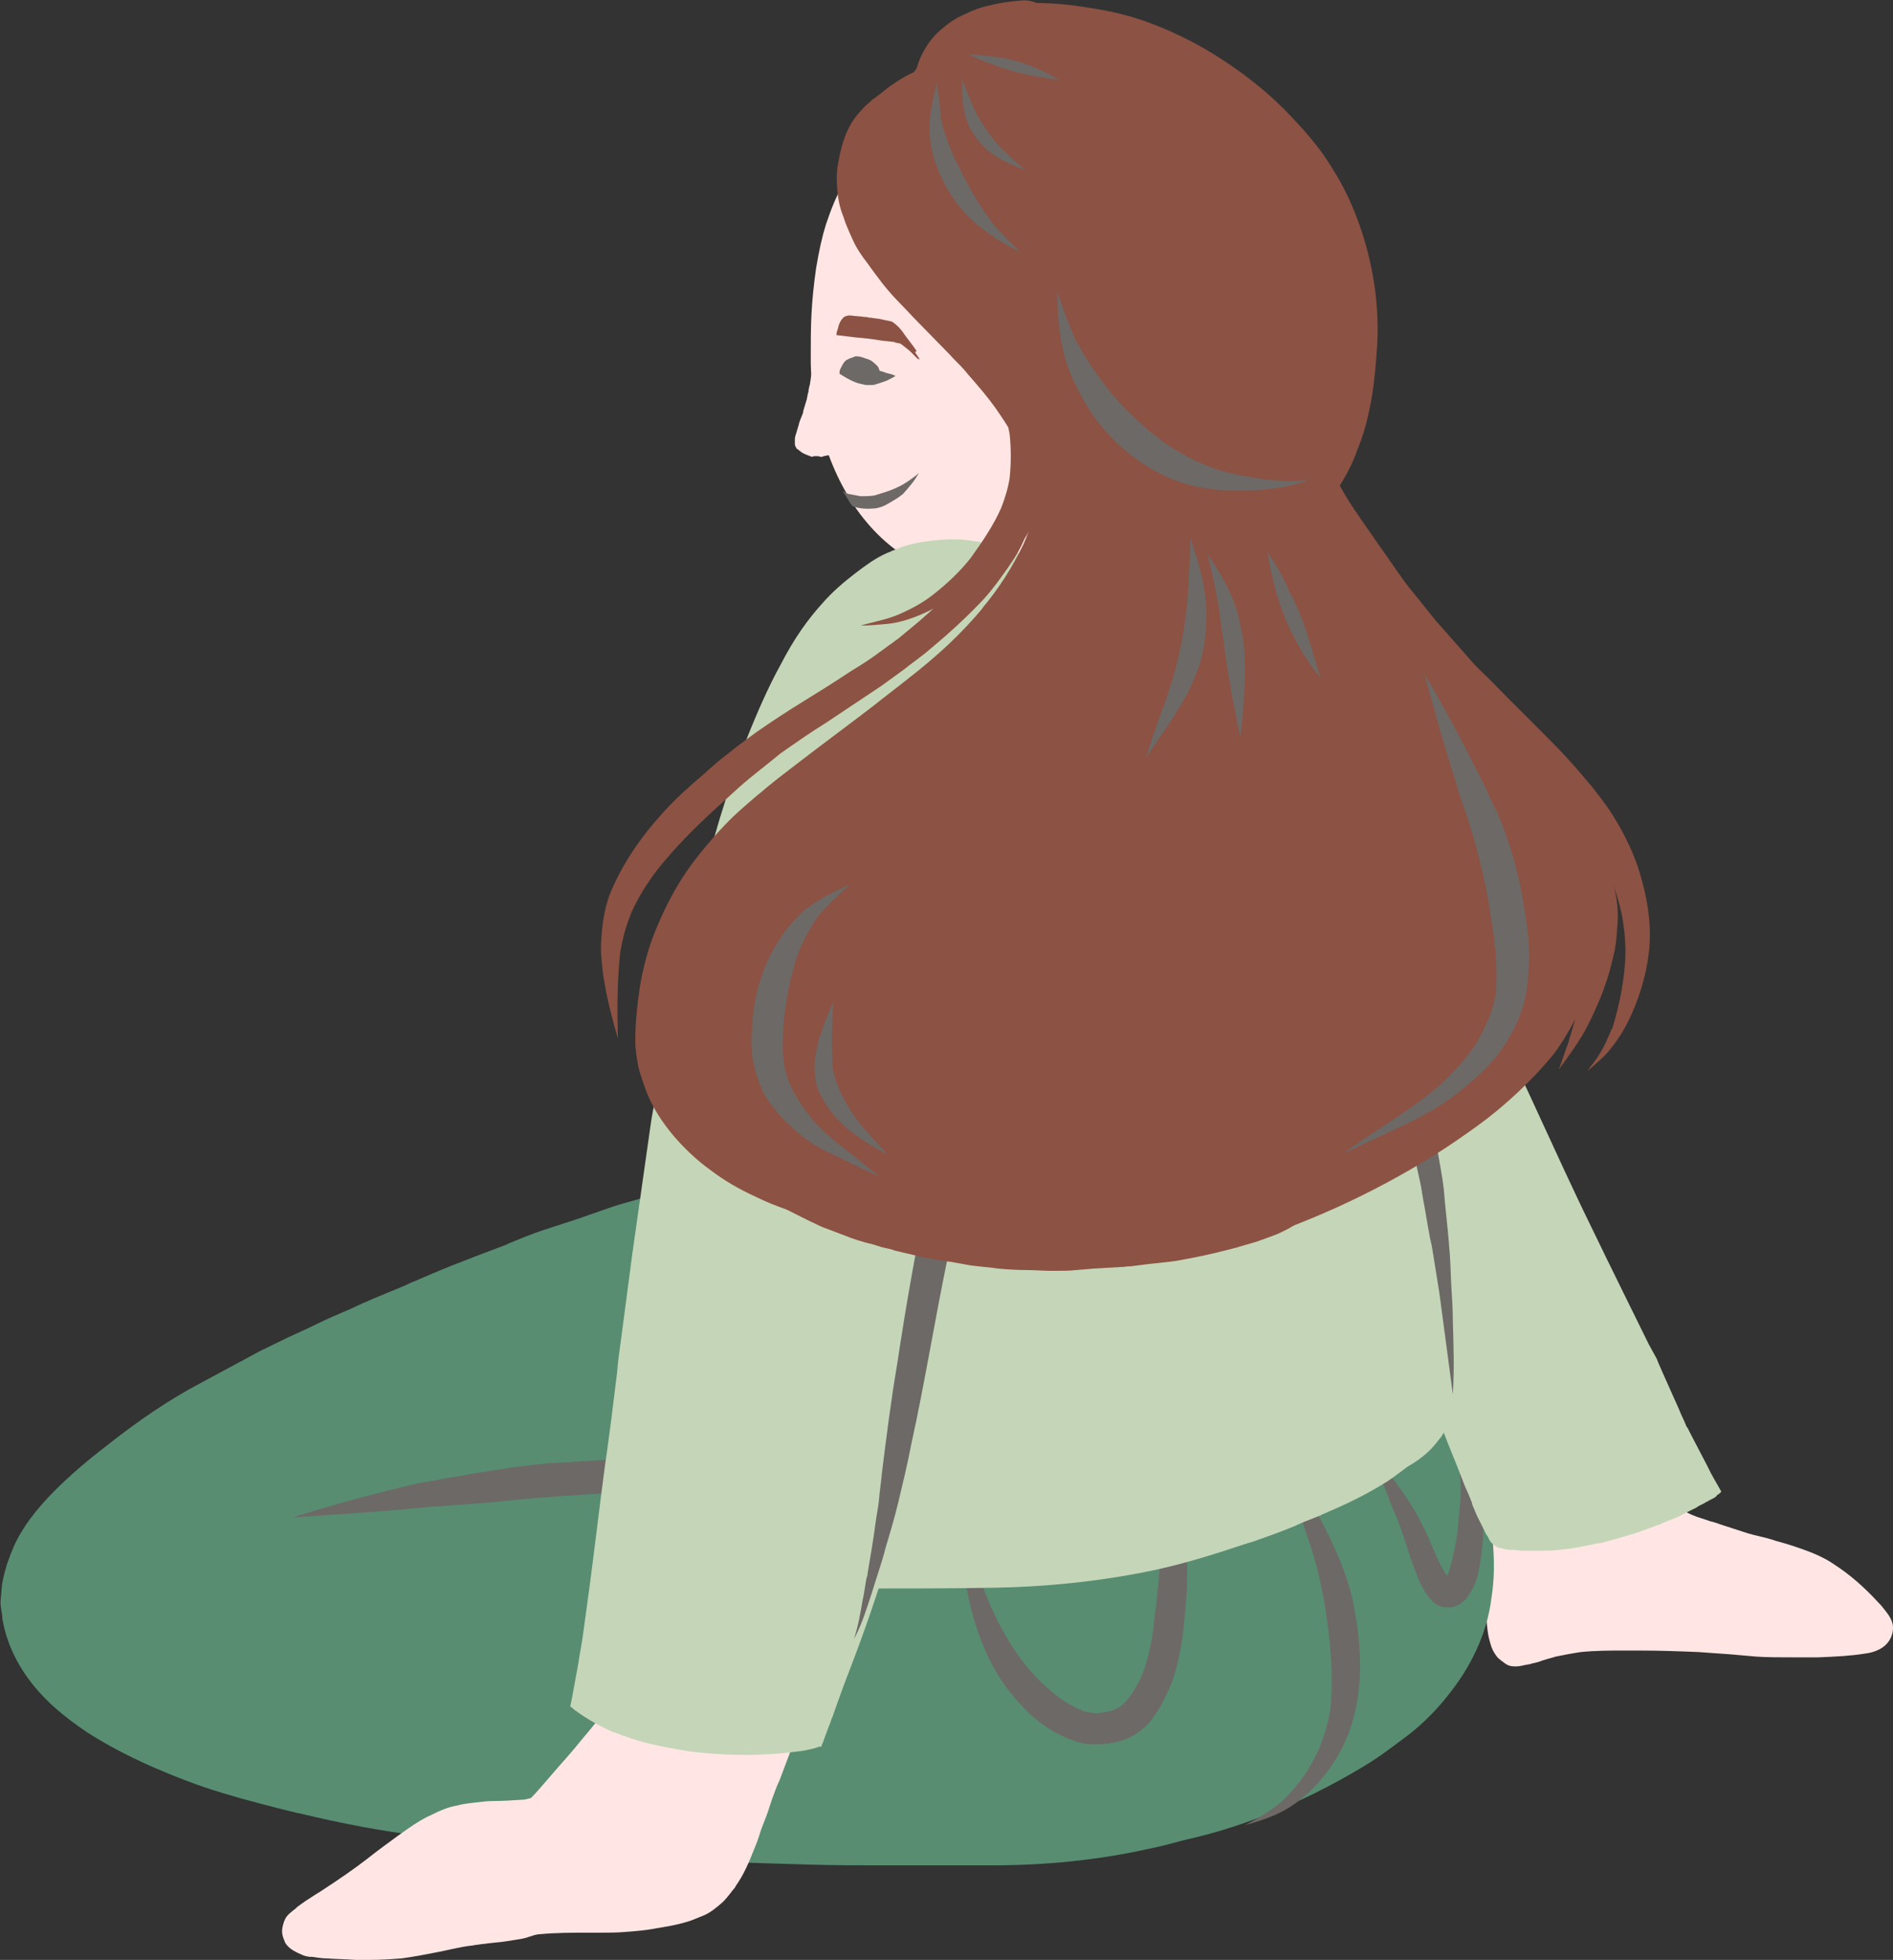 <?xml version="1.0" encoding="UTF-8" standalone="no"?><svg xmlns="http://www.w3.org/2000/svg" xmlns:xlink="http://www.w3.org/1999/xlink" fill="#000000" height="259.1" preserveAspectRatio="xMidYMid meet" version="1" viewBox="-0.1 0.0 250.3 259.1" width="250.3" zoomAndPan="magnify"><rect x="-0.1" y="0.0" width="250.3" height="259.1" fill="#333333" stroke="none"/><g id="change1_1"><path d="M218.3,190.8c-0.7,0-1.3,0.3-1.8,0.7c-0.4,0.4-0.8,1.1-0.7,1.8c0.3,2.2,0.5,4.4,1.1,6.6 c0.1,0.5,0.3,0.9,0.5,1.4c-2,0.2-4.1,0.5-6.2,0.7c-1.5,0.2-3,0.3-4.4,0.5c-1,0.1-2,0.2-3,0.3c-0.9,0.1-1.8,0.3-2.7,0.4 c0-2.8,0-5.6,0-8.4c0-1.4-1.1-2.5-2.5-2.5c-1.4,0-2.5,1.1-2.5,2.5l0,0.6c0,4.6,0,9.4,0.1,14.2c0,2.4,0.2,4.3,0.4,6 c0.1,0.8,0.3,1.5,0.5,2.1c0.2,0.6,0.5,1,0.8,1.4c0.3,0.3,0.6,0.5,1,0.8c0.4,0.3,0.8,0.4,1.4,0.4c0.4,0,0.9-0.1,1.3-0.2 c0.2,0,0.4-0.1,0.6-0.1l0.3-0.1c0.5-0.1,0.9-0.2,1.4-0.4c0.6-0.2,1.1-0.3,1.7-0.5c1-0.2,2-0.4,3.3-0.6c2-0.2,4-0.2,5.6-0.2 c0.7,0,1.4,0,2,0c3,0,5.6,0.1,8,0.2c1.4,0.1,2.8,0.2,4.2,0.3c1.1,0.1,2.2,0.2,3.4,0.3c1.5,0.1,3.2,0.1,5,0.1c1.1,0,2.1,0,3.2,0 c2.4-0.1,4.4-0.2,6.2-0.5c0.9-0.1,1.7-0.4,2.3-0.8c0.9-0.6,1.4-1.6,1.4-2.6c0-1.2-0.9-2.1-1.6-3l-0.2-0.2c-2.1-2.3-4-3.9-6-5.2 c-1.3-0.9-2.8-1.5-3.9-1.9c-1.1-0.4-2.3-0.8-3.8-1.2l-0.6-0.2c-1-0.3-2.1-0.5-3.1-0.8c-1.2-0.4-2.5-0.8-3.7-1.2 c-0.5-0.2-0.9-0.3-1.3-0.4c-0.8-0.3-1.6-0.5-2.3-0.8c-0.5-0.2-1-0.5-1.4-0.7c-0.1-0.1-0.3-0.2-0.4-0.4c0,0-0.1-0.1-0.1-0.1 c-0.5-1.4-0.8-2.9-1-4.4c-0.1-0.5-0.1-1-0.2-1.6c-0.1-0.7-0.2-1.3-0.7-1.8C219.6,191,218.9,190.8,218.3,190.8L218.3,190.8 L218.3,190.8z" fill="#ffe6e4"/></g><g fill="#588d72" id="change2_1"><path d="M109.2,153.8c-0.1,0-0.2,0-0.2,0l-0.2,0c-4.4,0.4-9,0.9-13.4,1.8c-2.8,0.6-5.6,1.4-8.3,2.1l-1.4,0.4 l-0.2,0.1c-1.7,0.5-3.4,0.9-5.1,1.5l-4.3,1.5l-4.3,1.4c-1.2,0.4-2.5,0.9-3.7,1.4c-0.5,0.2-1,0.4-1.4,0.6L63,166l-3.6,1.4 c-1.5,0.6-3.1,1.3-4.5,1.9c-0.8,0.3-1.5,0.7-2.3,1c-2.2,0.9-4.4,1.8-6.5,2.8c-0.5,0.2-0.9,0.4-1.4,0.6c-0.2,0.1-0.4,0.2-0.7,0.3 c-1.6,0.7-3.1,1.5-4.7,2.2c-0.4,0.2-0.9,0.4-1.3,0.6c-1.2,0.6-2.5,1.2-3.7,1.8l-7.8,4.2c-4.2,2.2-8.3,5-12.6,8.4 c-2.6,2-4.8,3.9-6.7,5.8c-2.6,2.6-4.4,5-5.5,7.5c-0.6,1.4-1.1,2.8-1.4,4.3c-0.2,0.8-0.2,1.7-0.3,2.6c-0.1,0.7,0.1,1.5,0.2,2.2 l0,0.3c0.5,3.1,1.9,6.2,4.2,9c1.7,2.1,3.9,4,7,6.1c2.5,1.6,5.3,3.1,8.7,4.6c3,1.3,6.1,2.5,9.1,3.4c3.3,1,6.8,1.9,10.1,2.7l0.1,0 c5.8,1.4,11.1,2.4,16.2,3l4.1,0.5l4.1,0.5l4,0.5l3.9,0.5c1,0.1,2.1,0.2,3.1,0.3c0.5,0,0.9,0.1,1.4,0.1l5,0.3l5,0.3l1.2,0.1 c1,0.1,1.9,0.1,2.9,0.2l16.7,0.5c3.2,0.1,6.5,0.1,9.7,0.1c1.5,0,3,0,4.5,0c2.1,0,4.1,0,6.2,0c1.2,0,2.4,0,3.6,0 c7.2,0,14-0.7,20.4-2.1c6.4-1.3,12.5-3.6,18.3-6.7c5.7-3.1,10.9-7.4,14.8-12.5c2.2-2.8,3.8-5.2,5.1-7.7c1.5-2.8,2.5-6.1,3.1-9.8 c1-6.8,0.6-13.6-1.2-20.2c-0.6-2.2-1.5-4.5-2.8-7.5c0.3-0.2,0.6-0.4,0.8-0.6c0.8-0.8,1.2-1.9,1.2-3c0-1.1-0.5-2.2-1.2-3 c-0.8-0.8-1.7-1.2-3-1.2c-0.7-0.1-1.4-0.1-2-0.1l-0.1-0.2l-0.1-0.2c-1.2-1.9-2.4-3.7-3.6-5.5l-0.7-1c-0.9-1.3-2.3-2.1-3.7-2.1 c-0.7,0-1.4,0.2-2.1,0.6c-1,0.6-1.7,1.6-2,2.8c-0.3,1.1-0.1,2.2,0.5,3l0.7,1.1l0.7,1.1l-0.5,0l-0.5,0c-4.5-0.2-9.2-0.4-15-0.6 c-1.5-0.1-2.9-0.2-4.4-0.3c-0.7,0-1.5-0.1-2.2-0.1l-1.4-0.1c-1.3-0.1-2.7-0.2-4-0.3c-1.4-0.1-2.8-0.2-4.2-0.4 c-3.1-0.3-6.4-0.5-9.6-0.9l-6.9-0.8l-7.7-0.9c-3.2-0.4-6.5-0.8-9.7-1.3c-1.6-0.2-3.1-0.4-4.7-0.6c-2.8-0.4-5.7-0.7-8.4-1l-1-0.1 c3.1-0.8,5.6-1.3,8-1.7c2.1-0.3,4.2-0.4,6.2-0.6l0.7-0.1c1-0.1,2.1-0.3,3-1.2c0.8-0.8,1.2-1.9,1.2-3s-0.5-2.2-1.2-3 C111.2,154.3,110.1,153.8,109.2,153.8L109.2,153.8L109.2,153.8z" fill="inherit"/><path d="M181.4,177.4c-0.9,0.6-1.7,1.5-2,2.5c-0.3,1-0.2,2.4,0.4,3.3c0.7,1,1.4,2,2.2,3c0.5,0.7,1.1,1.5,1.6,2.3 c0.8,1.1,1.3,2.4,1.9,3.6c1.5,3.7,2.8,7.5,3.5,11.5c0.2,2,0.2,4.1,0,6.1c-0.3,1.5-0.6,3-1.2,4.4c-0.7,1.5-1.6,2.9-2.6,4.3 c-1.6,1.9-3.4,3.5-5.3,5.1c-4.1,3.1-8.7,5.6-13.4,7.6c-5.4,2.2-11,3.8-16.8,4.7c-1.8,0.2-3.6,0.4-5.5,0.4c-1.7,0-3.4-0.2-5.1-0.4 c-1.1-0.1-2.3,0.5-3,1.2c-0.8,0.8-1.2,1.9-1.2,3s0.5,2.2,1.2,3c0.3,0.2,0.6,0.4,0.9,0.7c0.7,0.4,1.4,0.6,2.1,0.6 c1.9,0.2,3.9,0.4,5.8,0.4c2.5,0,4.9-0.4,7.3-0.7c5.1-0.7,10.1-2.1,14.9-4c4.6-1.8,9-4,13.3-6.6c2-1.2,3.9-2.7,5.8-4.1 c1.9-1.5,3.6-3.2,5.1-5.1c3-3.7,5.2-8.1,5.8-12.9c0.4-2.5,0.4-4.9,0.2-7.3c-0.2-2.7-0.8-5.3-1.6-7.8c-0.6-2.2-1.5-4.4-2.3-6.5 c-0.5-1.2-1.1-2.5-1.7-3.7c-0.5-1-1.1-1.9-1.7-2.8c-1-1.4-2-2.8-3-4.2c-0.7-0.9-1.4-1.6-2.5-2c-0.4-0.1-0.7-0.1-1.1-0.1 C182.8,176.8,182,177,181.4,177.4L181.4,177.4L181.4,177.4z" fill="inherit"/></g><g fill="#6d6967" id="change3_6"><path d="M95.2,192.4c-2.4,0-4.9,0.1-7.3,0.1c-1.6,0-3.3,0.2-4.9,0.3c-3.2,0.2-6.4,0.4-9.6,0.6 c-0.8,0-1.6,0.1-2.4,0.2c-0.6,0-1.2,0.2-1.9,0.2c-3,0.4-6,0.9-8.9,1.4c-1.3,0.2-2.6,0.5-3.9,0.7c-0.4,0.1-0.8,0.1-1.2,0.2 c-5.5,1.3-11.1,2.8-16.5,4.5c0,0,0,0,0,0c5.7-0.4,11.4-0.7,17-1.3c0.5,0,0.9-0.1,1.4-0.1c1.4-0.1,2.7-0.2,4.1-0.3 c3-0.2,5.9-0.5,8.9-0.8c1.3-0.1,2.6-0.2,3.9-0.3c3.2-0.2,6.4-0.4,9.6-0.7c1.5-0.1,3-0.3,4.5-0.3c2.6-0.1,5.2-0.2,7.7-0.2 c4.3-0.1,8.6-0.2,12.9-0.4c4.9-0.2,9.7-0.6,14.6-0.9c4.6-0.4,9.3-0.8,13.9-1.2c0,0,0,0,0,0c-9.7-0.9-19.3-1.6-29-1.9 c-1.2,0-2.3,0-3.5,0C101.6,192.3,98.4,192.4,95.2,192.4L95.2,192.4L95.2,192.4z" fill="inherit"/><path d="M149.7,182.1c0.3,0.9,0.7,1.8,1,2.7c0.3,0.9,0.6,1.7,0.8,2.6c0.2,0.8,0.4,1.6,0.6,2.4 c0.3,1.5,0.6,3,0.9,4.5c0,0,0,0,0-0.1c0,0,0,0,0,0.1c0,0.1,0,0.1,0,0.2c0-0.1,0-0.1,0-0.2c0.8,5.8,0.5,11.6-0.2,17.4 c0-0.2,0-0.3,0.1-0.5c-0.2,1.4-0.4,2.8-0.5,4.2c-0.3,2-0.7,3.9-1.4,5.8c-0.5,1.2-1.1,2.3-1.9,3.3c-0.3,0.4-0.7,0.8-1.1,1.1 c-0.2,0.2-0.5,0.3-0.7,0.4c-0.5,0.2-1,0.3-1.6,0.4c-0.6,0.1-1.1,0.1-1.7,0c-0.5-0.1-0.9-0.2-1.3-0.4c-1.2-0.5-2.3-1.2-3.3-2 c-1.6-1.3-3.1-2.8-4.3-4.4c-1.9-2.5-3.4-5.3-4.6-8.2c-0.8-1.9-1.4-3.8-2.1-5.7c-0.7-2-1.5-4-2.2-6.1c0,0,0,0,0,0 c0.4,3.1,0.8,6.1,1.3,9.1c0.5,3.2,1.3,6.3,2.6,9.3c1.2,2.9,3,5.6,5.2,7.8c1,1.1,2.2,2,3.4,2.8c0.6,0.4,1.3,0.7,1.9,1 c0.8,0.4,1.7,0.7,2.6,0.9c1.4,0.2,2.9,0.1,4.3-0.2c1.4-0.3,2.7-1,3.8-2c0.5-0.4,0.9-1,1.3-1.6c0.4-0.5,0.7-1,1-1.6 c0.7-1.3,1.3-2.7,1.7-4.1c0.4-1.4,0.7-2.8,0.9-4.2c0.2-1.6,0.4-3.2,0.5-4.9c0.3-3.2,0.2-6.5-0.1-9.7c-0.3-3.1-0.9-6.2-1.8-9.1 c-0.5-1.8-1.2-3.4-1.9-5.1C152,186,150.9,184,149.7,182.1C149.7,182.1,149.7,182.1,149.7,182.1 C149.7,182.1,149.7,182.1,149.7,182.1L149.7,182.1L149.7,182.1z M152.9,194.4C152.9,194.3,152.9,194.3,152.9,194.4 C152.9,194.3,152.9,194.3,152.9,194.4C152.9,194.3,152.9,194.3,152.9,194.4L152.9,194.4L152.9,194.4z" fill="inherit"/><path d="M168.9,190.7c0.8,2.9,1.7,5.7,2.6,8.6c0.5,1.4,0.9,2.8,1.4,4.2c1.2,3.5,2,7.2,2.5,10.9 c0.5,3.8,0.8,7.7,0.4,11.6c-0.3,1.8-0.8,3.5-1.5,5.2c-0.7,1.5-1.5,3-2.6,4.4c0,0,0,0,0,0c-0.9,1.1-1.8,2.2-3,3.1 c-1.3,1-2.7,1.8-4.2,2.6c0,0,0,0,0,0c2.1-0.6,4.3-1.3,6.1-2.5c2.6-1.7,4.8-4.2,6.3-6.9c3.4-5.9,3.3-13.1,2-19.6 c-0.3-1.7-0.8-3.3-1.4-4.9c-0.6-1.7-1.4-3.3-2.2-5c-0.6-1.2-1.2-2.3-1.9-3.4c-1.1-2-2.3-4.1-3.5-6.1 C169.8,192.1,169.3,191.4,168.9,190.7C168.9,190.6,168.9,190.6,168.9,190.7C168.9,190.6,168.9,190.7,168.9,190.7L168.9,190.7 L168.9,190.7z" fill="inherit"/><path d="M189.6,183.9c0.3,0.6,0.5,1.1,0.8,1.7c1.1,2.6,2,5.2,2.4,8c0.2,1.6,0.3,3.1,0.2,4.7 c-0.1,1.4-0.3,2.9-0.4,4.3c-0.1,0.9-0.3,1.8-0.5,2.8c-0.2,0.9-0.4,1.7-0.7,2.6c0,0.1-0.1,0.2-0.2,0.3c-1.1-1.7-1.8-3.6-2.6-5.4 c-0.6-1.3-1.3-2.7-2.1-3.9c-0.4-0.7-0.9-1.4-1.4-2.1c-0.5-0.7-1-1.4-1.5-2c-1-1.3-2.1-2.6-3.2-3.9c0,0,0,0,0,0 c0.6,1.3,1.1,2.5,1.7,3.7c0.5,1,0.9,2,1.3,3c0.4,1.1,0.8,2.2,1.3,3.2c0.2,0.5,0.3,0.9,0.5,1.4c0.2,0.6,0.4,1.2,0.6,1.8 c0.4,1.2,0.8,2.5,1.3,3.7c0.5,1.4,1.1,2.7,2.1,3.8c0.1,0.1,0.1,0.1,0.2,0.2c0.2,0.2,0.4,0.3,0.6,0.4c0.4,0.2,0.8,0.3,1.2,0.3 c0.4,0,0.7,0,1-0.1c0.2-0.1,0.5-0.2,0.7-0.3c0.2-0.2,0.4-0.3,0.6-0.5c0.3-0.2,0.5-0.6,0.7-0.9c0.2-0.3,0.3-0.6,0.5-0.8 c0.3-0.7,0.6-1.4,0.7-2.1c0.3-1.5,0.5-3.1,0.6-4.7c0.1-3.2-0.1-6.5-1-9.6c-0.7-2.4-1.9-4.6-3.3-6.7 C191.2,185.8,190.4,184.8,189.6,183.9C189.6,183.9,189.6,183.9,189.6,183.9C189.6,183.9,189.6,183.9,189.6,183.9L189.6,183.9 L189.6,183.9z M192.5,202.9c0,0.1,0,0.1,0,0.2C192.5,203,192.5,203,192.5,202.9L192.5,202.9L192.5,202.9z M190.7,209.1 C190.6,209.1,190.6,209.1,190.7,209.1C190.6,209.1,190.6,209.1,190.7,209.1L190.7,209.1L190.7,209.1z" fill="inherit"/></g><g id="change4_2"><path d="M137.7,67.2c-1.2,0.4-2.3,1-3.3,1.6l-0.3,0.1c-1.1,0.6-1.8,1.6-2.2,2.8c-0.3,1.3-0.2,2.6,0.5,3.7 c0.1,0.2,0.2,0.4,0.4,0.6c-1.5,1.9-2.6,3.5-3.7,5.1c-2.1,3.2-3.8,6.7-5.3,9.6c-2.7,5.5-4.9,11.2-6.8,17l-1.5,4.7l-1.5,4.7 c-0.5,1.5-0.9,2.9-1.3,4.4l-0.1,0.3l-0.4,1.6l-0.6,2l0,0.1c-0.4,1.5-0.9,3.1-1.3,4.6c-0.8,3.1-1.5,6.2-2.3,9.3 c-0.4,1.7-0.8,3.6-1.1,5.2l-0.1,0.7c-0.1,0.6-0.2,1.2-0.3,1.8c-0.4,2.1-0.7,4.3-1,6.3l-0.1,0.9c-0.5,3.7-1.2,8.6-1.5,13.4l0,0.5 c-0.2,2.3-0.3,4.6-0.4,6.9c-0.1,2.5-0.1,5.2-0.2,7.4c0,1.9-0.1,3.7,0,5.5c0.2,4.5,0.3,9.1,2.2,13.4c0.5,1.1,1.1,2,1.8,2.9 c0.4,0.5,1,1,1.6,1.4c0.2,2.4,2.3,4.3,4.7,4.3c6,0,11.7,0,17.5-0.1c6.9-0.1,13.9-0.8,20.8-2.2c4.4-0.9,8.8-2.3,13-3.7l0.4-0.1 c2-0.7,4-1.4,5.9-2.2l0.2-0.1l0.9-0.4c0.8-0.3,1.5-0.6,2.3-0.9l0.1-0.1l0.3-0.1l0.9-0.4c2.8-1.2,5.3-2.5,7.5-3.9 c0.9-0.6,1.8-1.3,2.6-1.9c1.6-0.9,2.8-1.9,3.7-3l0.4-0.5l0.4-0.5c0.1-0.2,0.2-0.3,0.3-0.5c0.8,2.1,1.7,4.2,2.5,6.3 c0.2,0.6,0.5,1.2,0.8,1.9l0.4,1l0.1,0.4l0.1,0.2l0.2,0.5l0.3,0.7c0.2,0.4,0.4,0.8,0.6,1.2l0.1,0.2c0.1,0.2,0.2,0.4,0.3,0.6 c0.1,0.2,0.2,0.5,0.4,0.7l0.1,0.2l0.1,0.2l0.1,0.2l0.1,0.1c0,0.1,0.1,0.2,0.2,0.2c0.1,0.1,0.2,0.2,0.3,0.3c0.1,0.1,0.2,0.1,0.3,0.2 c0.1,0.1,0.2,0.1,0.3,0.1c0.3,0.1,0.5,0.1,0.8,0.2c0.4,0.1,0.7,0.1,1.1,0.1c0.4,0,0.8,0.1,1.1,0.1c0.6,0,1.1,0,1.7,0 c0.3,0,0.6,0,0.8,0c0.8,0,1.6,0,2.3-0.1c0.7-0.1,1.5-0.1,2.3-0.3c0.8-0.1,1.5-0.3,2.2-0.4c0.4-0.1,0.7-0.2,1.1-0.2l1.9-0.5l1-0.3 l1-0.3c0.2-0.1,0.5-0.1,0.7-0.2l0.3-0.1l1.1-0.4l1.1-0.4l0.5-0.2l0.1,0c0.1,0,0.2-0.1,0.3-0.1l0.1-0.1l1-0.4l1-0.4l0.3-0.1 c0,0,0.1-0.1,0.1-0.1l0.6-0.3l0.2-0.1c0.4-0.2,0.8-0.4,1.2-0.6c0.1,0,0.2-0.1,0.2-0.1l0.3-0.2l0.4-0.2l0.2-0.1l0.2-0.1 c0.1-0.1,0.3-0.2,0.4-0.2l0.1-0.1c0.2-0.1,0.4-0.2,0.6-0.3c0.2-0.1,0.4-0.2,0.5-0.4c0.1-0.1,0.3-0.2,0.4-0.3l0.1-0.1 c0,0,0.1-0.1,0.1-0.1c-0.6-1.1-1.3-2.2-1.8-3.3c-0.8-1.5-1.6-3.1-2.4-4.6c-0.1-0.2-0.2-0.5-0.4-0.7c-0.3-0.8-0.7-1.5-1-2.3 c-0.7-1.6-1.4-3.1-2.1-4.7c-0.2-0.5-0.5-1.1-0.7-1.6l-0.1-0.3c-0.4-0.7-0.7-1.3-1.1-2c-2.3-4.7-4.8-9.7-7.5-15.3 c-2.8-5.7-5.4-11.5-8-17.1c-1.7-3.6-3.3-7.3-5-10.9c-0.3-0.6-0.5-1.1-0.8-1.7c-0.6-1.4-1.3-2.8-2-4.2c-1.4-2.8-2.9-5.7-4.3-8.5 c-2.4-4.8-4.8-9.6-7.3-14.4c-1.7-3.4-3.5-6.8-5.3-10.1l-1.8-3.4c-1.1-2.1-2.4-4.4-4-6.8c-0.9-1.5-2-2.9-3.2-4.4 c-1-1.3-2.3-2.9-3.8-4.3c-2.5-2.3-5.6-3.9-8.7-4.4c-0.3,0-0.5-0.1-0.8-0.1c-1.6-1.7-3.4-3-5.3-3.9c-2.3-1.1-4.9-1.7-7.7-1.8 c-0.1,0-0.1,0-0.2,0C140.7,66.4,139.2,66.7,137.7,67.2L137.7,67.2L137.7,67.2z M180.5,182.1c0.1,0.7,0.2,1.3,0.3,1.9l0,0 C180.7,183.4,180.6,182.7,180.5,182.1L180.5,182.1L180.5,182.1z" fill="#c4d6b7"/></g><g id="change1_2"><path d="M83.7,217.5c-0.6,0-1.2,0.4-1.6,0.7c-0.5,0.5-0.7,1.1-0.7,1.8c0,0.7,0.3,1.3,0.7,1.8l0.5,0.4 c0.2,0.1,0.4,0.2,0.5,0.2c-0.8,1-1.7,2-2.5,3c-1.3,1.5-2.5,3.1-3.8,4.6c-1.1,1.4-2.3,2.7-3.6,4.2l-0.6,0.7 c-0.8,0.9-1.6,1.9-2.5,2.8c-0.3,0.1-0.5,0.1-0.8,0.2c-1.5,0.1-3,0.2-4.3,0.2c-0.7,0-1.4,0.1-2.3,0.2c-0.9,0.1-1.7,0.2-2.4,0.4 c-1.2,0.2-2.3,0.7-3.3,1.2c-1.6,0.7-3.1,1.8-4.5,2.8c-1.2,0.9-2.5,1.8-4,3c-1.8,1.4-3.7,2.7-6.3,4.4l-0.5,0.3 c-0.8,0.5-1.7,1.1-2.5,1.7l-0.2,0.2c-0.5,0.4-1.1,0.8-1.4,1.4c-0.2,0.4-0.4,1.1-0.4,1.6c0,0.6,0.2,1,0.4,1.5 c0.5,0.9,1.5,1.3,2.4,1.7c0.3,0.1,0.7,0.2,1,0.2l0.2,0c0.7,0.1,1.3,0.2,1.9,0.2c1.3,0.1,2.5,0.1,3.8,0.2l0.6,0c0.4,0,0.8,0,1.2,0 c1.6,0,3-0.1,4.3-0.2c1.5-0.2,3.1-0.5,4.6-0.8l1-0.2l0.9-0.2c0.9-0.2,1.9-0.4,2.8-0.5c0.2,0,0.4-0.1,0.7-0.1c0.5-0.1,1-0.1,1.5-0.2 c1.1-0.1,2.1-0.2,3.2-0.4c0.7-0.1,1.4-0.2,2-0.4c0.2-0.1,0.4-0.1,0.6-0.2c0.3-0.1,0.7-0.2,1-0.2c2.1-0.2,4.2-0.2,6.3-0.2l1,0l0.6,0 c1.1,0,2.3,0,3.4-0.1c1.3-0.1,2.7-0.2,4.2-0.5c1.2-0.2,2.5-0.4,3.8-0.8c0.8-0.2,1.6-0.6,2.4-0.9c0.9-0.4,1.6-1,2.3-1.6 c0.7-0.6,1.2-1.4,1.8-2.1l0.1-0.2c1-1.4,1.7-3,2.4-4.8c0.3-0.7,0.6-1.5,0.8-2.2l0.2-0.6c0.4-1,0.8-2,1.1-3l0.3-0.9 c0.3-0.8,0.6-1.7,1-2.5c0.5-1.3,1-2.7,1.5-4c0.5-1.2,0.8-2.3,1.2-3.4c0.3-0.9,0.4-1.6,0.4-2.4c0-1-0.6-1.8-1.2-2.6 c-0.3-0.3-0.7-0.6-1-0.8c-0.4-0.3-0.8-0.5-1.2-0.7c-1.3-0.7-2.8-1.3-4.7-1.8c-0.8-0.2-1.5-0.4-2.3-0.5l-0.3-0.1 c-1.1-0.2-2.3-0.4-3.6-0.6c-1.5-0.2-3-0.4-4.5-0.5c-1.2-0.1-2.4-0.2-3.6-0.4C83.8,217.5,83.7,217.5,83.7,217.5L83.7,217.5 L83.7,217.5z" fill="#ffe6e4"/></g><g id="change1_4"><path d="M131.3,10.9c-1.6,0-3.1,0.1-4.6,0.4c-0.8,0.1-1.6,0.4-2.6,0.8c-0.9,0.4-1.8,0.8-2.7,1.3 c-3.1,1.8-5.7,4.4-7.5,7.6c-1,1-1.8,2.2-2.6,3.5c-0.8,1.4-1.5,3.1-2.2,5.2c-0.5,1.6-0.9,3.4-1.3,5.8c-0.3,2.1-0.5,4.1-0.6,6 c-0.1,1.8-0.1,3.8-0.1,6c0,2.1,0.2,4.1,0.6,6.1c0.3,1.9,0.8,3.8,1.5,5.8c0.7,2,1.5,3.8,2.4,5.4c1.9,3.5,4.6,6.5,7.6,8.5 c1.4,1,3.1,1.8,5.1,2.4c1.7,0.5,3.6,0.8,5.8,1c0.4,0,0.7,0,1.1,0c1.7,0,3.2-0.2,4.7-0.7c1.7-0.5,3.5-1.4,5.2-2.5 c2.9-1.9,5.5-4.6,7.8-8c2.1-3.1,3.8-6.6,5.2-10.4c1.2-3.4,2-7.2,2.5-11.6c0.2-2,0.4-4,0.4-6c0-1.8,0.1-3.9-0.2-6 c-0.2-1.9-0.7-3.8-1.5-5.8c-0.7-1.9-1.6-3.6-2.6-5.3c-1.1-1.7-2.3-3.1-3.7-4.3c-1.4-1.2-3-2.3-4.7-3c-0.8-0.4-1.7-0.7-2.6-1 c-0.9-0.3-1.9-0.5-2.9-0.7c-2.2-0.4-4.4-0.5-6.1-0.6C132.2,10.9,131.8,10.9,131.3,10.9L131.3,10.9L131.3,10.9z" fill="#ffe6e4"/></g><g id="change4_1"><path d="M122.2,71.6c-0.8,0.1-1.6,0.3-2.4,0.5c-0.7,0.2-1.3,0.5-1.9,0.7c-0.2,0.1-0.4,0.2-0.7,0.3 c-1.6,0.7-2.9,1.7-4.1,2.6c-1.7,1.3-3.2,2.6-4.5,4.1c-1.9,2.1-3.7,4.6-5.5,8.1c-1.6,2.9-3.1,6.3-4.6,10.1 c-1.3,3.4-2.4,6.9-3.4,10.1c-1.2,4.1-2.3,7.8-3.2,11.4c-1.2,4.8-2.1,8.7-2.8,12.3c-0.7,3.6-1.3,7.1-2,10.7 c-0.1,0.7-0.3,1.4-0.4,2.1c-0.3,1.4-0.6,2.8-0.8,4.3l-2.4,16.9c-0.5,3.8-1,7.6-1.5,11.4c-0.2,1.4-0.4,2.8-0.5,4.2 c-0.5,4.1-1,8.2-1.6,12.3c-0.7,5.2-1.3,10.4-2,15.7c-0.3,2.2-0.6,4.4-0.9,6.6c-0.2,1.5-0.5,2.9-0.7,4.3l-0.3,1.6 c-0.2,1.1-0.4,2.3-0.7,3.7c0.2,0.1,0.4,0.3,0.5,0.4c1.6,1.2,3.4,2.2,5.2,3c0,0,0,0,0,0c0,0,0,0,0,0c0,0,0,0,0.1,0 c1.5,0.6,3,1.1,4.6,1.5c1.7,0.4,3.4,0.7,5.1,1c4.7,0.6,9.4,0.7,14.1,0.1c1.1-0.1,2.1-0.3,3.1-0.6c0.1-0.1,0.3-0.1,0.5-0.1 c0.1-0.2,0.1-0.4,0.2-0.5l0.1-0.3c0.2-0.6,0.5-1.3,0.7-1.9c0.2-0.4,0.3-0.9,0.5-1.3c0.8-2.3,1.6-4.5,2.5-6.8 c1.8-4.7,3.5-9.7,5.2-15.1c1.4-4.5,2.8-9,4.2-13.4l0.7-2.3c2.6-8.6,5.1-17.4,7.5-26l1.3-4.7c1.7-5.9,3.4-11.9,5.1-17.8 c1.1-4,2.3-8,3.4-12c1.3-4.6,2.6-9.3,3.8-13.9l0.9-3.4c0.2-0.7,0.2-1.5,0.1-2.2c0.3,0.1,0.7,0.1,1.1,0.1c0.9,0,1.7-0.2,2.4-0.6 c0.9-0.5,1.9-1.6,2.2-2.8l2.4-12.6c0.3-1.5,0.1-2.6-0.5-3.7c-0.6-1.1-1.7-1.9-2.8-2.2c-0.4-0.1-0.8-0.2-1.3-0.2 c-0.7-1.7-1.6-3.4-2.6-4.9c-0.8-1.3-1.8-2.6-3.1-4c-1.2-1.3-2.7-2.4-4-3.3c-1.4-1-2.9-1.6-4.4-2.2l-0.3-0.1 c-1.9-0.8-3.8-1.1-6.1-1.4c-0.5-0.1-1.1-0.1-1.7-0.1C124.8,71.3,123.6,71.4,122.2,71.6L122.2,71.6L122.2,71.6z" fill="#c4d6b7"/></g><g fill="#6d6967" id="change3_1"><path d="M130.4,128.5c-1.5,4.7-2.9,9.5-4.1,14.3c-1.1,4-2.2,8-3.1,12c-1.9,8.5-3.4,17.1-4.7,25.7 c-0.8,4.7-1.4,9.5-2,14.3c-0.1,1.2-0.3,2.4-0.4,3.7c-0.1,0.9-0.3,1.8-0.4,2.6c-0.3,2.3-0.7,4.7-1.1,7c0,0.1,0,0.3-0.1,0.4 c0,0,0,0,0,0c-0.2,1-0.3,1.9-0.5,2.9c0,0,0-0.1,0-0.1c-0.3,1.8-0.6,3.6-1.2,5.4c0,0,0,0,0,0c1.1-2,1.7-4.1,2.4-6.2 c0.6-2,1.3-3.9,1.8-5.9c0.6-2,1.2-4,1.7-6.1c0.6-2.5,1.2-5,1.7-7.6c1.8-8.2,3.1-16.4,4.8-24.6c1-4.6,1.8-9.1,2.6-13.7 c0.5-2.8,0.9-5.5,1.2-8.3c0.3-2,0.4-4.1,0.6-6.1C130,134.9,130.2,131.7,130.4,128.5C130.5,128.5,130.4,128.5,130.4,128.5 C130.4,128.5,130.4,128.5,130.4,128.5L130.4,128.5L130.4,128.5z" fill="inherit"/><path d="M157.1,75c1.5,2.6,2.9,5.2,4.3,7.8c1.4,2.8,2.6,5.7,3.8,8.6c1,2.3,1.8,4.7,2.8,7.1c0.7,1.8,1.5,3.5,2.2,5.3 c1,2.5,2,5,3,7.4c0.9,2.2,1.8,4.4,2.7,6.6c1.5,3.6,3,7.2,4.3,10.8c-0.1-0.2-0.1-0.3-0.2-0.5c1.1,3,2.2,6,3.1,9 c0.9,3,1.7,6.1,2.5,9.2c0.6,2.4,1,4.9,1.5,7.3c0.2,1.1,0.5,2.2,0.7,3.3c0.1,0.6,0.2,1.2,0.3,1.8c0.3,1.5,0.5,3,0.8,4.5 c0.1,0.7,0.3,1.3,0.4,2c0.3,1.9,0.6,3.7,0.9,5.6c0.2,1.5,0.4,3,0.6,4.5c0.4,3,0.8,6,1.2,9c0,0,0,0,0,0c0.2-3.2,0.1-6.4,0-9.6 c0-1.6-0.1-3.1-0.2-4.7c-0.1-1.7-0.1-3.5-0.3-5.3c0,0,0,0.1,0,0.1c0-0.1,0-0.1,0-0.2c0,0,0,0,0,0.1c0-0.1,0-0.1,0-0.2 c-0.2-2.4-0.5-4.8-0.7-7.3c-0.2-1.8-0.6-3.7-0.9-5.5c-0.5-2.8-1-5.6-1.7-8.4c-0.7-3.1-1.5-6.2-2.4-9.2c-0.9-3-2-6-3-9 c-0.9-2.4-1.8-4.7-2.7-7.1c-0.8-2-1.5-3.9-2.3-5.9c-0.9-2.3-1.8-4.5-2.7-6.8c-0.6-1.5-1.2-3.1-1.9-4.5c-1.4-3.1-2.9-6.2-4.5-9.2 c-0.4-0.8-0.8-1.6-1.3-2.3c-1-1.7-2.1-3.4-3.2-5.1C162.5,80.8,159.9,77.8,157.1,75C157.2,75,157.2,75,157.1,75 C157.1,75,157.1,75,157.1,75L157.1,75L157.1,75z M191.9,164.5C191.9,164.6,191.9,164.6,191.9,164.5 C191.9,164.6,191.9,164.5,191.9,164.5C191.8,164.5,191.9,164.5,191.9,164.5L191.9,164.5L191.9,164.5z" fill="inherit"/><path d="M135.9,75.7c1.4,0.6,2.7,1.3,3.9,2.2c0.8,0.7,1.6,1.5,2.2,2.4c1.2,1.8,2.1,3.8,2.9,5.8c0,0,0,0,0-0.1 c0,0,0,0,0,0.1c0,0.1,0.1,0.2,0.1,0.2c0-0.1-0.1-0.1-0.1-0.2c1.4,3.8,2.6,7.7,3.4,11.7c0,0,0,0,0,0c0.3-3.2,0.3-6.5-0.3-9.6 c-0.5-3.2-1.8-6.2-3.9-8.7c-1-1.2-2.3-2.1-3.7-2.7C139.1,76,137.5,75.8,135.9,75.7C135.9,75.7,135.9,75.7,135.9,75.7 C135.9,75.7,135.9,75.7,135.9,75.7L135.9,75.7L135.9,75.7z M144.9,86.1C144.9,86.1,144.9,86.1,144.9,86.1 C144.9,86.1,144.9,86.1,144.9,86.1C144.9,86.1,144.9,86.1,144.9,86.1L144.9,86.1L144.9,86.1z" fill="inherit"/></g><g fill="#8c5243" id="change5_1"><path d="M133.8,7.1c-1.2,0-2.3,0.1-3.4,0.2c-0.8,0.1-1.7,0.2-2.5,0.3l-1.3,0.2c-1,0.1-1.9,0.3-2.9,0.4l-1,0.2 c-0.4,0.1-0.7,0.4-0.9,0.7c0,0,0,0.1-0.1,0.1c-1,0.3-1.8,0.7-2.6,1.2c-0.8,0.5-1.6,1-2.3,1.6l-0.5,0.4c-0.3,0.2-0.5,0.4-0.8,0.6 l-0.3,0.2c-0.1,0.1-0.2,0.2-0.3,0.3c-0.6,0.5-1.2,1.1-1.9,2c-1.5,2-2,4.5-2.3,6.2c-0.2,1.1-0.2,2.2-0.1,3.3 c0.1,1.2,0.3,2.4,0.8,3.6c0.3,1,0.8,2.1,1.3,3.2c0.5,1.1,1.2,2.1,1.9,3c0.7,1,1.4,1.9,2,2.7c0.8,1,1.6,1.9,2.4,2.7 c0.7,0.7,1.4,1.5,2.1,2.2l4.4,4.5c0.6,0.7,1.3,1.3,1.9,2l0.5,0.6c1.4,1.6,2.6,3,3.6,4.4c1.4,2,2.7,4.1,3.9,6.2 c0.6,1.2,1.2,2.4,1.8,3.8c-0.1,0.8-0.2,1.7-0.3,2.5l0,0c-0.2,1-0.4,1.8-0.6,2.7c-0.3,0.9-0.6,1.8-1.1,2.9c-1.4,2.9-3.2,5.8-5.5,8.5 l0.3-0.3c-1.5,1.8-3.1,3.5-4.7,5c-1.7,1.6-3.5,3.1-5.3,4.5c-1.5,1.2-3.1,2.4-4.6,3.6l-1.7,1.3l-6.5,4.9l-3,2.3l-1.3,1 c-0.5,0.4-1,0.8-1.5,1.2l-0.7,0.6c-1,0.8-1.9,1.6-2.7,2.3c-1.6,1.4-3.1,3-4.7,4.9c-1.6,1.9-2.9,3.7-4,5.6c-1.1,1.9-2.1,4-3,6.3 c-0.8,2.1-1.4,4.4-1.8,6.8c-0.4,2.7-0.6,5-0.6,7.1c0,1.2,0.2,2.3,0.4,3.4c0.3,1.3,0.8,2.5,1.1,3.4c0.8,2,2,3.9,3.6,5.8 c1.3,1.5,2.9,3.1,5,4.6c1.6,1.2,3.4,2.3,5.8,3.4c1.4,0.7,2.7,1.2,4.1,1.7c0.8,0.4,1.6,0.8,2.6,1.3c0.2,0.1,0.4,0.2,0.6,0.3 c0.5,0.2,1,0.5,1.5,0.7l2.9,1.1c1.2,0.5,2.5,0.9,3.8,1.2c0.4,0.1,0.9,0.3,1.3,0.4c0.4,0.1,0.9,0.2,1.3,0.3l0.2,0.1l1.7,0.4l1.7,0.4 c1.1,0.3,2.3,0.4,3.4,0.6c0.4,0.1,0.8,0.1,1.2,0.2l1.1,0.2l1.1,0.2c0.9,0.1,1.9,0.2,2.8,0.3l0.7,0.1c1.2,0.1,2.5,0.2,3.9,0.2 c1,0,2.1,0.1,3.1,0.1l0.4,0l0.4,0c0.9,0,1.7,0,2.6-0.1l1.2-0.1l1.2-0.1l1.7-0.1l1.8-0.1c0.4,0,0.8-0.1,1.3-0.1l2.4-0.3l2.8-0.3 c0.9-0.1,1.8-0.3,2.9-0.5c2.1-0.4,4.1-0.9,6-1.4c0.9-0.3,1.8-0.5,2.7-0.8c0.8-0.3,1.7-0.6,2.7-1c0.6-0.3,1.3-0.6,2.1-1.1 c1.8-0.7,3.7-1.5,5.7-2.4c4.4-2,8.7-4.3,12.7-6.8c2.1-1.3,4.1-2.7,5.9-4c1.8-1.3,3.6-2.8,5.3-4.4c1.8-1.7,3.3-3.3,4.7-5 c1.2-1.6,2.4-3.6,3.5-5.9c1-2.1,1.6-4.3,1.8-6.6c0.1-1.1,0.1-2.3,0.1-3.3c0-1.2-0.1-2.5-0.2-3.6c-0.2-2.4-0.6-4.8-1.3-7 c-0.6-2.2-1.5-4.4-2.6-6.7c-0.9-1.8-2.1-3.6-3.2-5.2l-0.4-0.6c-0.4-0.6-0.8-1.2-1.2-1.8l-1.3-1.7c-1.6-2.2-3.2-4.5-4.9-6.7 l-1.2-1.5c-1.1-1.5-2.2-2.9-3.3-4.4l-5-6.8l-5.1-7.3c-3.5-5-7.1-10.5-9.5-16.6c-0.1-0.3-0.3-0.7-0.4-1c0-2-0.1-3.7-0.2-5.3 c-0.1-1.6-0.3-3.3-0.5-4.8c0.2-0.8,0.4-1.7,0.6-2.5l0.1-0.2c0.2-0.8-0.2-1.6-1-1.9c-0.1,0-0.3-0.1-0.4-0.1 c-0.8-3.8-2.2-7.5-4.1-10.9c-1-1.8-2.3-3.6-4-5.6c-1.4-1.6-3-3.2-4.8-4.8c-3.7-3.2-7.7-5.6-12-7.2c-2-0.8-4.3-1.3-6.9-1.6 c-1-0.1-2.2-0.2-3.4-0.3C134.1,7.1,134,7.1,133.8,7.1L133.8,7.1L133.8,7.1z" fill="inherit"/><path d="M130.5,3.7c-1.7,0.4-3.3,1-4.8,1.7c-1.6,0.8-3,1.8-4.1,3.1c-1.1,1.1-1.9,2.6-2.1,4.1 c-0.1,0.6-0.1,1.3,0.2,1.9c0.4,0.8,0.9,1.5,1.3,2.2c0,0,0,0,0,0c-0.1-0.1-0.1-0.3-0.2-0.4c0,0,0,0,0,0c-0.3-0.6-0.5-1.3-0.6-1.9 c0-0.2,0-0.4,0-0.7c0.1-0.4,0.2-0.7,0.3-1.1c0.2-0.4,0.4-0.8,0.7-1.1c0.5-0.6,1-1.1,1.6-1.6c0.9-0.7,1.8-1.2,2.8-1.6 c1.7-0.7,3.5-1.1,5.3-1.4c3.3-0.4,6.6-0.3,9.9,0.1c2.9,0.4,5.7,1.3,8.5,2.4c3.4,1.5,6.5,3.3,9.4,5.5c3.1,2.4,5.9,5.1,8.2,8.2 c2,2.6,3.6,5.5,4.9,8.5c1,2.5,1.8,5,2.2,7.7c0.3,2.1,0.3,4.3,0,6.4c-0.3,1.9-0.8,3.6-1.6,5.4c-0.8,1.9-1.7,3.7-2.8,5.4 c-1.1,1.8-2.4,3.6-3.7,5.2c-1.1,1.5-2.3,2.9-3.6,4.3c-1.3,1.4-2.6,2.7-4.1,3.9c-1.3,1-2.7,1.7-4.1,2.5c-0.9,0.5-1.8,1-2.6,1.5 c0,0,0,0,0,0c1.9-0.7,3.7-1.6,5.5-2.5c2.2-1.1,4-2.7,5.7-4.4c1.8-1.7,3.5-3.5,5-5.5c1.5-1.9,3-3.8,4.2-5.9c1.3-2.1,2.3-4.4,3.1-6.8 c0.8-2.3,1-4.8,1-7.2c0-2.5-0.4-5-1-7.4c-0.6-2.4-1.5-4.7-2.6-6.9c-1-2.2-2.3-4.2-3.7-6.2c-2.9-4-6.4-7.4-10.2-10.3 c-1.9-1.5-4-2.8-6.1-3.9c-2.2-1.2-4.5-2.2-6.9-2.9c-2.4-0.7-5-1-7.5-1.1c-0.3,0-0.6,0-0.8,0C134.9,3,132.7,3.2,130.5,3.7L130.5,3.7 L130.5,3.7z M131.1,6.7c0,0-0.1,0-0.1,0C131,6.7,131,6.7,131.1,6.7L131.1,6.7L131.1,6.7z M130.8,6.8c0,0-0.1,0-0.1,0 C130.7,6.8,130.7,6.8,130.8,6.8L130.8,6.8L130.8,6.8z M121.2,11.3C121.2,11.4,121.2,11.4,121.2,11.3 C121.2,11.4,121.2,11.4,121.2,11.3L121.2,11.3L121.2,11.3z M121.1,11.4C121.1,11.4,121.1,11.5,121.1,11.4 C121.1,11.5,121.1,11.4,121.1,11.4L121.1,11.4L121.1,11.4z M120.5,12.6C120.5,12.6,120.5,12.6,120.5,12.6 C120.5,12.6,120.5,12.6,120.5,12.6L120.5,12.6L120.5,12.6z M120.2,13.6C120.2,13.7,120.2,13.7,120.2,13.6 C120.2,13.7,120.2,13.7,120.2,13.6L120.2,13.6L120.2,13.6z M120.8,16.2C120.8,16.2,120.8,16.2,120.8,16.2 C120.8,16.2,120.8,16.2,120.8,16.2L120.8,16.2L120.8,16.2z M166.8,22.9C166.8,22.9,166.9,22.9,166.8,22.9 C166.9,22.9,166.8,22.9,166.8,22.9L166.8,22.9L166.8,22.9z M171.9,31.6C171.9,31.6,171.9,31.6,171.9,31.6 C171.9,31.6,171.9,31.6,171.9,31.6L171.9,31.6L171.9,31.6z M172.5,50.7C172.5,50.8,172.5,50.8,172.5,50.7 C172.5,50.8,172.5,50.8,172.5,50.7L172.5,50.7L172.5,50.7z M158.4,69.7C158.4,69.7,158.4,69.7,158.4,69.7 C158.4,69.7,158.4,69.7,158.4,69.7L158.4,69.7L158.4,69.7z" fill="inherit"/><path d="M132,7.1c-1.5,0.2-3,0.6-4.4,1.1c-0.5,0.2-1.1,0.5-1.5,0.8c-0.5,0.4-0.9,1-1.2,1.5c0,0,0,0,0,0 c0.3-0.3,0.5-0.5,0.8-0.7c0,0,0,0,0,0c0.3-0.2,0.6-0.4,0.9-0.6c0.5-0.2,1-0.3,1.5-0.4c3.1-0.4,6.2-0.2,9.3,0.2 c2.5,0.4,4.9,1.1,7.3,2.1c2,0.9,3.9,2,5.8,3.2c1.8,1.2,3.6,2.4,5.3,3.7c3.8,3,7.3,6.4,10.3,10.2c1.4,1.9,2.8,3.9,3.7,6 c0.7,1.8,1.3,3.6,1.6,5.6c0.2,1.8,0.2,3.5,0,5.3c-0.4,2.7-1.2,5.3-2.2,7.8c-1.2,2.7-2.6,5.2-4.4,7.6c0,0,0,0,0-0.1c0,0,0,0-0.1,0.1 c0,0,0,0,0,0c0,0,0,0,0,0c-0.9,1.1-1.8,2.2-2.8,3.2c-0.6,0.7-1.2,1.4-1.9,2.1c0,0,0,0,0,0c0.8-0.6,1.6-1.3,2.3-1.9 c0.4-0.4,0.9-0.7,1.3-1.1c1-0.9,2-1.9,2.9-2.9c1.8-2.2,3.3-4.5,4.5-7c1.2-2.5,2.2-5.3,2.6-8.1c0.4-2.7,0.3-5.6-0.3-8.3 c-0.6-2.7-1.8-5.3-3.3-7.6c-3-4.8-6.9-9.1-11.1-12.8c-2.5-2.1-5.1-4-7.9-5.7c-2.9-1.7-6-2.9-9.2-3.6c-1.5-0.3-3.1-0.4-4.7-0.4 C135.5,6.7,133.7,6.8,132,7.1L132,7.1L132,7.1z M128,9C128,9,128,9,128,9C128,9,128,9,128,9L128,9L128,9z M126.6,9.3 C126.6,9.3,126.6,9.3,126.6,9.3C126.6,9.3,126.6,9.3,126.6,9.3L126.6,9.3L126.6,9.3z M165.9,28.1c0.1,0.1,0.1,0.1,0.2,0.2 C166,28.3,166,28.2,165.9,28.1L165.9,28.1L165.9,28.1z M171.4,39.7c0,0.1,0,0.2,0,0.3C171.4,39.9,171.4,39.8,171.4,39.7L171.4,39.7 L171.4,39.7z M164.8,60.7C164.8,60.7,164.8,60.7,164.8,60.7C164.8,60.7,164.9,60.6,164.8,60.7C164.8,60.7,164.8,60.7,164.8,60.7 L164.8,60.7L164.8,60.7z" fill="inherit"/><path d="M164.7,26.8c0.5,1.4,1,2.8,1.5,4.2c0.6,1.5,1.1,2.9,1.6,4.4c0.5,1.6,0.8,3.2,1,4.8c0.4,2.8,0.7,5.7,0.4,8.6 c-0.3,2-0.8,4-1.6,5.9c0-0.1,0.1-0.1,0.1-0.2c-0.2,0.5-0.5,1-0.8,1.5c-0.3,0.5-0.6,0.9-1,1.4c-0.7,0.9-1.4,1.7-2.1,2.5c0,0,0,0,0,0 c0.9-0.6,1.8-1.3,2.6-2c1.3-1.1,2.3-2.4,3.2-3.9c1-1.6,1.7-3.4,2.1-5.3c0.5-1.9,0.6-4,0.4-6c-0.2-2-0.5-4-1.2-5.9 c-0.7-2-1.7-3.8-2.9-5.6C167.1,29.8,165.9,28.3,164.7,26.8C164.7,26.7,164.7,26.7,164.7,26.8C164.7,26.7,164.7,26.7,164.7,26.8 L164.7,26.8L164.7,26.8z" fill="inherit"/><path d="M132.2,6.4c-1.8,0.2-3.5,0.5-5.2,1.1c-0.9,0.3-1.7,0.7-2.5,1.1c-0.8,0.4-1.6,0.8-2.3,1.3 c-0.8,0.5-1,1.7-0.5,2.4c0.5,0.8,1.6,1,2.4,0.5c0.9-0.5,1.8-1,2.6-1.4c1.3-0.6,2.6-1,4-1.2c2-0.3,3.9-0.4,5.9-0.3 c2.2,0.2,4.4,0.7,6.5,1.4c1.8,0.7,3.5,1.6,5.2,2.5c1.8,1,3.5,2.1,5.2,3.3c-0.1-0.1-0.2-0.2-0.4-0.3c4.4,3.1,8.5,6.8,12,10.9 c2,2.4,3.7,5,5.1,7.8c1.1,2.3,1.8,4.7,2.3,7.3c0.3,2,0.5,4,0.3,6c-0.2,1.9-0.6,3.7-1.2,5.4c-0.8,2.1-1.9,4-3.1,5.9 c-0.5,0.7-1.1,1.4-1.6,2c-0.6,0.7-1.2,1.4-1.9,2c-1.4,1.1-2.9,1.9-4.5,2.7c-0.4,0.2-0.7,0.7-0.8,1.1c-0.1,0.5,0,0.9,0.2,1.3 c0.3,0.4,0.6,0.7,1.1,0.8c0.5,0.1,0.9,0,1.3-0.2c1.7-0.9,3.5-1.8,5-3.1c0.9-0.8,1.7-1.7,2.4-2.6c0.9-1.1,1.7-2.2,2.5-3.4 c1.5-2.3,2.6-4.8,3.3-7.4c0.7-2.7,0.9-5.6,0.7-8.3c-0.2-2.8-0.9-5.6-1.9-8.2c-0.9-2.5-2.2-5-3.7-7.2c-1.5-2.3-3.3-4.4-5.1-6.4 c-1.9-2-3.8-3.9-5.9-5.6c-2.6-2.2-5.4-4.1-8.3-5.9c-1.4-0.8-2.7-1.6-4.2-2.3c-1.6-0.8-3.2-1.4-4.8-1.9c-2.4-0.7-4.9-1-7.4-1 C134,6.3,133.1,6.3,132.2,6.4L132.2,6.4L132.2,6.4z M127,11.3c0,0-0.1,0-0.1,0.1C126.9,11.3,126.9,11.3,127,11.3L127,11.3L127,11.3 z M164.9,27.4c0,0,0.1,0.1,0.1,0.1C164.9,27.5,164.9,27.4,164.9,27.4L164.9,27.4L164.9,27.4z" fill="inherit"/><path d="M167.2,31.2c-0.4,0.1-0.8,0.4-1,0.9c-0.2,0.4-0.2,0.9-0.1,1.4c0.3,1.3,0.6,2.7,0.9,4.1 c0.5,3,0.7,6.2,0.5,9.2c-0.3,3-1.1,5.9-1.8,8.8c-0.2,0.9,0.4,1.9,1.3,2.1c0.9,0.2,1.9-0.4,2.1-1.3c0.7-2.6,1.4-5.3,1.7-8 c0.3-2.7,0.3-5.3,0.1-8c-0.2-2.7-0.8-5.3-1.4-7.9c-0.2-0.8-1-1.2-1.7-1.2C167.6,31.2,167.4,31.2,167.2,31.2L167.2,31.2L167.2,31.2z" fill="inherit"/><path d="M134.6,0.1c-1.3,0.1-2.6,0.3-3.8,0.6c-1.4,0.3-2.6,0.8-3.8,1.4c-1.1,0.5-2.1,1.3-3,2.1 c-1,0.9-1.7,2-2.3,3.2c-1.1,2.4-1.3,5.2-0.4,7.7c0.8,2.4,2.6,4.2,4.3,6c0.7,0.7,1.9,0.5,2.5-0.1c0.3-0.3,0.5-0.8,0.4-1.3 c0-0.5-0.3-0.8-0.6-1.2c-0.5-0.6-1.1-1.1-1.6-1.7c-0.6-0.7-1.1-1.4-1.5-2.2c-0.2-0.5-0.3-0.9-0.5-1.4c-0.1-0.6-0.1-1.2-0.1-1.7 c0.1-0.6,0.2-1.2,0.4-1.8c0.2-0.6,0.5-1.2,0.8-1.7c0.4-0.5,0.7-0.9,1.2-1.3c0.7-0.6,1.5-1.1,2.3-1.5c1.1-0.5,2.3-0.9,3.5-1.1 c2.2-0.4,4.3-0.5,6.5-0.4c3.8,0.3,7.7,1,11.3,2.2c3.7,1.3,7.1,3.2,10.4,5.4c1.6,1.1,3.2,2.3,4.7,3.6c1.5,1.3,2.9,2.7,4.1,4.2 c2,2.4,3.8,4.9,5.2,7.7c1.3,2.8,2.4,5.8,3,8.9c0.6,3.4,0.9,6.9,0.7,10.3c0-0.1,0-0.2,0-0.3c0,0.1,0,0.2,0,0.3c0,0.1,0,0.1,0,0.2 c0,0,0-0.1,0-0.1c-0.3,3.8-0.8,7.7-2.1,11.4c-0.7,1.8-1.5,3.5-2.5,5.1c-0.6,0.9-1.3,1.6-2,2.4c-0.3,0.2-0.6,0.4-0.9,0.6 c-1.2,0.5-2.5,0.9-3.7,1.2c-0.9,0.2-1.4,1.4-1.1,2.2c0.1,0.4,0.5,0.8,0.9,1c0.4,0.2,0.9,0.2,1.4,0.1c1.9-0.5,3.8-0.9,5.4-2.1 c1-0.8,1.8-1.7,2.6-2.7c0.8-1.1,1.5-2.3,2.1-3.5c0.6-1.2,1-2.4,1.5-3.7c0.5-1.4,0.8-2.7,1.1-4.1c0.6-2.8,0.8-5.6,1-8.4 c0.3-5.5-0.6-11.1-2.5-16.3c-0.9-2.5-2.1-5-3.6-7.3c-1.4-2.3-3.2-4.4-5-6.3c-3.6-3.9-7.9-7.1-12.5-9.7c-2.4-1.3-4.8-2.4-7.4-3.3 c-2.6-0.9-5.2-1.4-7.9-1.8c-2-0.3-4-0.5-6.1-0.5C136,0,135.3,0,134.6,0.1L134.6,0.1L134.6,0.1z M138.9,3.6c0.1,0,0.1,0,0.2,0 C139,3.6,138.9,3.6,138.9,3.6L138.9,3.6L138.9,3.6z M169.3,19c0.1,0.1,0.2,0.2,0.2,0.3C169.5,19.2,169.4,19.1,169.3,19L169.3,19 L169.3,19z M177.5,35.6c0,0.1,0,0.2,0.1,0.3C177.5,35.8,177.5,35.7,177.5,35.6L177.5,35.6L177.5,35.6z M178.2,45.9 C178.2,45.9,178.2,45.9,178.2,45.9C178.2,45.9,178.2,45.9,178.2,45.9C178.2,45.9,178.2,45.9,178.2,45.9L178.2,45.9L178.2,45.9z" fill="inherit"/><path d="M144,6.2c-1.2,0-2.5,0.3-3.7,0.6c-0.4,0.1-0.8,0.5-1,0.9c-0.2,0.4-0.2,0.9-0.1,1.4c0.1,0.4,0.5,0.8,0.9,1 c0.5,0.2,0.9,0.2,1.4,0.1c0.2,0,0.4-0.1,0.6-0.1c0.6-0.1,1.3-0.2,1.9-0.3c0.7-0.1,1.4,0,2.1,0c1.9,0.2,3.7,0.5,5.5,1.1 c1.8,0.7,3.6,1.7,5.2,2.8c3.2,2.2,6.1,5,8.6,7.9c2.1,2.5,4.1,5.2,5.6,8.2c1.3,2.7,2.3,5.5,2.9,8.4c0.2,1.1,0.4,2.3,0.5,3.4 c0.1,1.2,0.1,2.5,0,3.7c-0.1,1.4-0.2,2.9-0.4,4.3c-0.1,0.9,0.4,1.9,1.4,2.1c0.9,0.2,1.9-0.4,2.1-1.4c0.1-1,0.3-2.1,0.3-3.2 c0.1-1.9,0.2-3.8,0.1-5.8c-0.2-2.8-0.8-5.5-1.7-8.2c-0.8-2.5-2-5-3.3-7.3c-1.4-2.4-3.1-4.6-4.9-6.6c-1.8-2.1-3.7-4-5.8-5.8 c-2-1.8-4.3-3.3-6.6-4.6c-1.1-0.6-2.3-1.1-3.6-1.5c-1.3-0.4-2.7-0.6-4-0.8c-1-0.1-2-0.2-3-0.2C144.5,6.2,144.3,6.2,144,6.2L144,6.2 L144,6.2z M174.3,44.7c0,0,0,0.1,0,0.1C174.3,44.8,174.3,44.8,174.3,44.7L174.3,44.7L174.3,44.7z" fill="inherit"/><path d="M144.8,6.4c-0.9,0.1-1.7,0.9-1.6,1.9c0.1,1,0.9,1.7,1.9,1.6c1.3-0.1,2.5-0.1,3.8-0.1 c1.1,0.1,2.2,0.4,3.2,0.7c1.6,0.6,3.1,1.4,4.5,2.3c1.6,1.1,3,2.3,4.4,3.6c1.5,1.5,3,3,4.3,4.6c2.6,3,5,6.2,7.1,9.6 c0.8,1.3,1.5,2.5,2.2,3.9c0.4,0.7,0.7,1.5,1.1,2.2c-0.1-0.1-0.1-0.3-0.2-0.4c0.7,1.5,1.4,3,1.7,4.6c0,0.1,0,0.2,0.1,0.4 c0.1,0.5,0.2,0.9,0.6,1.2c0.3,0.3,0.8,0.5,1.3,0.4c0.5,0,0.9-0.2,1.2-0.6c0.3-0.3,0.5-0.8,0.4-1.3c-0.2-1-0.4-2-0.7-2.9 c-0.2-0.4-0.3-0.9-0.5-1.3c-0.4-1-0.9-1.9-1.3-2.9c-0.3-0.5-0.5-1.1-0.8-1.6c-0.5-0.9-1-1.8-1.5-2.7c-1.4-2.4-3-4.6-4.7-6.8 s-3.5-4.3-5.3-6.3c-0.9-1-1.8-1.9-2.7-2.8c-1-1-2.1-1.8-3.2-2.7c-1-0.8-2.1-1.5-3.2-2.2c-1.2-0.7-2.5-1.2-3.9-1.7 c-1.3-0.4-2.6-0.7-3.9-0.8c-0.5,0-1,0-1.5,0C146.6,6.3,145.7,6.3,144.8,6.4L144.8,6.4L144.8,6.4z" fill="inherit"/><path d="M136.9,5.4c-0.4,0.9-0.1,1.9,0.8,2.4c1.2,0.6,2.3,1.2,3.4,1.8c0.8,0.4,1.6,0.9,2.3,1.4c1.6,1,3.1,2,4.6,3 c-0.1-0.1-0.2-0.1-0.3-0.2c1.4,1.1,2.8,2.1,4.1,3.3c0.9,0.8,1.8,1.6,2.7,2.4c0.7,0.6,1.3,1.2,1.9,1.8c1.3,1.3,2.7,2.5,4,3.8 c1.4,1.4,2.8,2.7,4.2,4.1c0.6,0.6,1.1,1.1,1.6,1.7c-0.1,0.6,0.1,1.1,0.6,1.5c0.7,0.6,1.8,0.6,2.5-0.1c0.5-0.6,0.8-1.4,0.6-2.2 c-0.2-0.6-0.6-1.1-1.1-1.6c-0.3-0.3-0.6-0.7-0.9-1c-0.6-0.6-1.2-1.3-1.9-1.9c-1.4-1.3-2.7-2.7-4.1-4c-1.5-1.5-3.1-3-4.6-4.4 c-0.6-0.5-1.1-1-1.7-1.5c-0.5-0.4-1-0.9-1.5-1.3c-0.2-0.2-0.4-0.4-0.7-0.6c-1.1-0.9-2.3-1.8-3.4-2.7c-0.5-0.4-1-0.7-1.5-1 c-0.7-0.5-1.4-1-2.2-1.5c-1.1-0.7-2.2-1.4-3.3-2.1c-0.4-0.3-0.9-0.5-1.4-0.8c-0.9-0.5-1.7-0.9-2.6-1.4c-0.2-0.1-0.5-0.2-0.8-0.2 C137.8,4.5,137.2,4.8,136.9,5.4L136.9,5.4L136.9,5.4z" fill="inherit"/><path d="M146,5.1c-0.4,0.1-0.8,0.5-1,0.9c-0.2,0.4-0.2,0.9-0.1,1.4c0.2,0.5,0.5,0.7,0.9,1c1.5,1,3.1,2.1,4.6,3.1 c0.7,0.5,1.4,1,2.1,1.5c0.5,0.4,1.1,0.7,1.6,1.1c1.3,1.1,2.6,2.1,3.9,3.3c1.3,1.2,2.6,2.5,4,3.7c0.5,0.5,1,1,1.5,1.5 c0.6,0.7,1.3,1.4,1.9,2c1.8,2.1,3.6,4.1,5,6.5c0.5,0.8,1.7,1,2.4,0.5c0.8-0.5,1-1.6,0.5-2.4c-0.5-0.9-1.1-1.7-1.7-2.5 c-0.5-0.7-1.1-1.4-1.7-2.1c-0.3-0.4-0.6-0.8-1-1.1c-0.4-0.4-0.8-0.9-1.2-1.3c-0.7-0.8-1.5-1.6-2.2-2.3c-0.6-0.7-1.3-1.3-2-1.9 c-0.5-0.5-1.1-1.1-1.7-1.6c-0.8-0.7-1.6-1.5-2.4-2.2c-0.2-0.2-0.5-0.4-0.7-0.6c-0.6-0.4-1.1-0.9-1.6-1.3c-0.5-0.4-1-0.8-1.5-1.2 c-0.9-0.7-1.9-1.3-2.8-2c-1.8-1.3-3.6-2.5-5.4-3.7C147.1,5,146.8,5,146.6,5C146.3,5,146.1,5,146,5.1L146,5.1L146,5.1z" fill="inherit"/><path d="M147,2.9c-0.4,0.1-0.8,0.5-1,0.9c-0.2,0.4-0.2,0.9-0.1,1.4c0.1,0.4,0.5,0.8,0.9,1c1.5,0.6,3.1,1.3,4.6,1.9 c2.3,1,4.6,2.1,6.7,3.5c1.3,0.9,2.5,1.9,3.7,3c0.7,0.6,1.3,1.2,2,1.8c0.6,0.6,1.3,1.2,1.9,1.9c0.7,0.7,1.3,1.5,2,2.2 c0.6,0.7,1.3,1.5,1.9,2.2c0.4,0.5,0.9,1.1,1.3,1.6c0.4,0.5,0.7,1.1,1.1,1.6c1.3,1.8,2.4,3.8,3.4,5.8c0.5,1.1,1,2.2,1.3,3.3 c0.3,0.9,1.3,1.4,2.2,1.1c0.9-0.3,1.4-1.3,1.1-2.2c-0.3-0.9-0.6-1.8-1-2.6c-0.4-0.9-0.9-1.9-1.4-2.8c-1-1.7-1.9-3.3-3-4.9 c-0.3-0.4-0.5-0.8-0.8-1.2c-0.3-0.4-0.7-0.8-1-1.2c-0.6-0.8-1.3-1.5-1.9-2.3c-1.3-1.5-2.6-2.9-3.9-4.3c-0.4-0.4-0.8-0.8-1.2-1.2 c-0.6-0.5-1.2-1.1-1.8-1.6c-2.2-2-4.6-3.7-7.3-5.1c-1.3-0.7-2.7-1.3-4-1.9c-1.4-0.6-2.8-1.2-4.2-1.8c-0.3-0.1-0.6-0.2-0.8-0.2 C147.4,2.8,147.2,2.8,147,2.9L147,2.9L147,2.9z M157.8,11.4c0.1,0.1,0.2,0.1,0.2,0.2C158,11.5,157.9,11.4,157.8,11.4L157.8,11.4 L157.8,11.4z M158.1,11.6c0,0,0.1,0,0.1,0.1C158.2,11.6,158.1,11.6,158.1,11.6L158.1,11.6L158.1,11.6z" fill="inherit"/><path d="M176.7,34.7c-0.5,0-0.9,0.2-1.2,0.6c-0.3,0.4-0.4,0.8-0.4,1.3c0,1.9-0.1,3.7-0.1,5.6c0,1.7,0,3.3,0,5 c0,0.6-0.1,1.2-0.1,1.9c-0.1,0.7-0.2,1.4-0.3,2.1c-0.1,0.7-0.2,1.3-0.3,2c-0.2,1.3-0.5,2.6-0.9,3.9c-0.3,0.8-0.7,1.5-1.1,2.2 c-0.3,0.5-0.6,1-0.9,1.5c-0.5,0.8,0,1.9,0.8,2.4c0.9,0.4,1.9,0.1,2.4-0.8c0.5-0.9,1.1-1.9,1.6-2.8c0.9-1.8,1.2-3.8,1.6-5.7 c0.2-0.9,0.3-1.9,0.5-2.8c0.1-0.9,0.2-1.8,0.3-2.8c0.2-2,0.1-4,0.1-6c0-2,0-4,0-5.9c0-0.4-0.3-0.9-0.6-1.2 c-0.3-0.3-0.7-0.4-1.2-0.4C176.8,34.7,176.8,34.7,176.7,34.7L176.7,34.7L176.7,34.7z" fill="inherit"/><path d="M173.8,38.4c-0.4,0.1-0.8,0.5-1,0.9c-0.5,1.4-1,2.8-1.4,4.2c-0.3,1.3-0.7,2.7-1,4c-0.3,1.3-0.6,2.6-0.8,3.9 c-0.3,1.6-0.6,3.1-1.1,4.7c-0.2,0.6-0.5,1.2-0.8,1.8c-0.1,0.2-0.3,0.3-0.4,0.5c-0.7,0.7-0.6,1.9,0.1,2.5c0.7,0.7,1.8,0.6,2.5-0.1 c1.2-1.3,1.9-3.1,2.3-4.8c0.3-0.9,0.4-1.9,0.6-2.9c0.3-1.2,0.5-2.4,0.8-3.6c0.3-1.3,0.6-2.7,0.9-4c0.2-0.7,0.3-1.4,0.5-2.1 c0.2-0.6,0.4-1.2,0.6-1.8c0.1-0.2,0.1-0.4,0.2-0.6c0.2-0.5,0.3-0.9,0.1-1.4c-0.1-0.4-0.5-0.8-0.9-1c-0.2-0.1-0.5-0.2-0.8-0.2 C174.2,38.3,174,38.3,173.8,38.4L173.8,38.4L173.8,38.4z" fill="inherit"/><path d="M132.5,46.8c0.7,0.9,1.2,1.9,1.6,2.9c0.5,1.3,0.9,2.7,1.1,4.1c0.3,2.3,0.1,4.5-0.2,6.7 c-0.4,2.7-0.9,5.4-1.9,7.9c-0.3,0.8-0.7,1.6-1.2,2.3c-0.6,1-1.3,1.9-2,2.9c0.1-0.1,0.2-0.2,0.3-0.4c-1.5,2-3.2,3.8-5,5.5 c-0.8,0.8-1.7,1.6-2.6,2.4c-1.3,1.2-2.6,2.2-3.9,3.3c-1.1,0.8-2.2,1.6-3.3,2.4c-1,0.7-2.1,1.4-3.1,2c-2.1,1.4-4.2,2.7-6.3,4 c-2.1,1.3-4.1,2.6-6.1,4c-1.2,0.9-2.5,1.8-3.7,2.8c-1.1,0.8-2.2,1.8-3.2,2.7c-1.9,1.6-3.8,3.3-5.5,5.2c-2.9,3.2-5.4,6.8-7,10.8 c-0.7,1.9-1,4-1.1,6.1c-0.1,1,0,2.1,0.1,3.1c0.1,1.2,0.3,2.3,0.5,3.4c0.4,2.1,1,4.3,1.6,6.4c0,0,0,0,0,0c-0.1-3.8-0.1-7.6,0.3-11.3 c0.3-1.9,0.8-3.7,1.5-5.4c0.9-2,2.1-3.9,3.4-5.6c2.3-2.9,4.8-5.4,7.5-7.9c1.1-1,2.2-2,3.3-3c1.8-1.6,3.7-3,5.5-4.5 c2-1.4,4-2.8,6.1-4.1c2.4-1.6,4.8-3.2,7.2-4.8c1-0.7,1.9-1.4,2.9-2.1c1-0.8,2-1.5,3-2.3c2.4-2,4.8-4.1,7-6.4 c1.2-1.2,2.2-2.5,3.2-3.9c1-1.4,2-2.8,2.7-4.4c1.5-3.2,2-6.7,2.1-10.2c0.1-3.3-0.1-6.7-1.4-9.7C135.2,50,134,48.2,132.5,46.8 C132.5,46.8,132.5,46.8,132.5,46.8C132.5,46.8,132.5,46.8,132.5,46.8L132.5,46.8L132.5,46.8z M103.5,99.4c0,0-0.1,0.1-0.1,0.1 C103.4,99.4,103.5,99.4,103.5,99.4L103.5,99.4L103.5,99.4z" fill="inherit"/><path d="M123.1,39.8c1.9,2.1,3.8,4.2,5.5,6.5c1.5,2,2.9,4.2,4,6.5c0.9,2.4,1.4,4.8,1.7,7.3c0.2,1.3,0.3,2.5,0.3,3.8 c0,1.3-0.1,2.5-0.2,3.8c-0.4,2.6-1.2,5.1-2,7.6c0,0,0,0,0,0c0.5-0.7,1-1.5,1.4-2.3c0.8-1.3,1.5-2.6,2.1-4c0.9-2.3,1.4-4.6,1.6-7.1 c0.2-2.7,0-5.4-0.7-8c-0.7-2.4-2-4.4-3.5-6.4c-1.3-1.7-3-3.1-4.8-4.4c-0.7-0.5-1.4-1-2.2-1.5C125.3,41,124.2,40.4,123.1,39.8 C123.1,39.8,123.1,39.8,123.1,39.8C123.1,39.8,123,39.8,123.1,39.8L123.1,39.8L123.1,39.8z" fill="inherit"/><path d="M129.1,43.6c0.8,1.3,1.6,2.6,2.3,4c0.7,1.4,1.3,2.7,1.9,4.1c0.2,0.4,0.3,0.8,0.5,1.2 c0.6,1.5,0.9,2.9,1.2,4.5c0,0.3,0.1,0.7,0.1,1c0.2,2,0.4,3.9,0.1,5.9c-0.3,2-0.9,4-1.6,5.9c-0.7,1.5-1.4,3-2.1,4.5 c-0.6,1.2-1.4,2.4-2.1,3.5c0,0,0,0,0,0c0.9-0.9,1.8-1.8,2.7-2.7c0.8-0.9,1.6-1.9,2.3-2.9c1.8-2.4,3.2-5.2,3.8-8.2 c0.4-2,0.2-3.9,0-5.9c-0.3-2.1-0.8-4-1.7-5.9c-0.6-1.2-1.3-2.4-2-3.4c-0.8-1.1-1.5-2-2.4-3S130.1,44.3,129.1,43.6 C129.1,43.6,129.1,43.6,129.1,43.6C129.1,43.6,129.1,43.6,129.1,43.6L129.1,43.6L129.1,43.6z M134.9,57c0,0.1,0,0.2,0,0.3 C134.9,57.2,134.9,57.1,134.9,57L134.9,57L134.9,57z" fill="inherit"/><path d="M125.9,43.7c0.7,0.6,1.4,1.2,1.9,2c0,0,0,0,0,0c0.8,1.1,1.6,2.2,2.4,3.4c0.7,1.2,1.5,2.4,2,3.7 c0.6,1.5,0.9,3,1.2,4.6c0.2,1.9,0.2,3.9,0,5.8c-0.2,1.3-0.6,2.6-1.1,3.9c-1,2.3-2.5,4.5-4,6.6c-1.4,1.8-3.1,3.4-5,4.9 c-1.4,1.1-2.9,1.9-4.5,2.6c-1.6,0.7-3.4,1-5.1,1.5c0,0,0,0,0,0c1.1,0,2.2-0.1,3.3-0.2c2.5-0.2,5-1.3,7.2-2.5c1-0.6,2-1.3,3-2 c1-0.8,2-1.6,2.9-2.6c1.8-1.8,3.4-3.9,4.7-6.1c0.6-1.1,1.1-2.2,1.5-3.4c0.4-1.3,0.6-2.7,0.6-4.1c0.1-2.7-0.3-5.4-1.3-7.9 c-0.4-1.1-0.9-2.1-1.6-3c-0.8-1.1-1.6-2.1-2.6-3c-0.9-0.9-1.8-1.7-2.8-2.4C127.8,44.5,126.9,44,125.9,43.7 C125.9,43.7,125.9,43.7,125.9,43.7C125.9,43.7,125.9,43.7,125.9,43.7L125.9,43.7L125.9,43.7z M132.3,52.8c0,0.1,0,0.1,0.1,0.2 C132.3,52.9,132.3,52.9,132.3,52.8L132.3,52.8L132.3,52.8z M118.9,81C118.8,81,118.8,81,118.9,81C118.8,81,118.8,81,118.9,81 L118.9,81L118.9,81z" fill="inherit"/><path d="M173.6,49.7c-0.4,1.6-0.8,3.3-0.8,4.9c0,1.4,0.2,2.8,0.6,4.1c0.4,1.6,1,3.1,1.6,4.6 c0.8,1.9,1.7,3.8,2.7,5.6c0.7,1.2,1.4,2.4,2.1,3.7c0.5,0.9,1.1,1.7,1.6,2.5c0.6,1,1.3,2,1.9,2.9c0.6,1,1.3,1.9,2,2.8 c0.7,0.9,1.3,1.8,2,2.8c0.5,0.7,1.1,1.3,1.6,1.9c0.9,1,1.7,2.1,2.6,3.1c1.3,1.5,2.7,3,4,4.4c3.1,3.4,6.3,6.7,9.3,10.1 c2.6,3,4.9,6.2,6.7,9.8c1.2,2.5,2.2,5.1,2.8,7.8c0.4,2.1,0.6,4.1,0.5,6.2c-0.2,3.1-0.8,6.1-1.7,9c0,0,0,0,0,0c0,0,0,0,0,0 c0,0.1,0,0.1-0.1,0.2c0,0,0-0.1,0-0.1c-0.5,1.3-1.1,2.6-1.9,3.8c-0.4,0.6-0.9,1.2-1.3,1.8c0,0,0,0,0,0c0.9-0.8,1.9-1.6,2.7-2.5 c1-1.2,1.9-2.5,2.6-3.9c1.4-2.8,2.4-5.9,2.8-9.1c0.4-3.2,0-6.5-0.9-9.7c-0.8-3.1-2.2-6-3.9-8.7c-0.8-1.3-1.8-2.5-2.7-3.7 c-1.1-1.3-2.2-2.6-3.3-3.8c-1.1-1.2-2.2-2.3-3.3-3.4c-1.6-1.6-3.2-3.2-4.8-4.8c-1.1-1.1-2.1-2.2-3.2-3.2c-0.6-0.6-1.1-1.1-1.6-1.7 c-1.5-1.7-3-3.4-4.5-5.1c-1.2-1.5-2.4-3-3.7-4.6c-1-1.2-1.9-2.5-2.8-3.8c-0.5-0.7-1.1-1.4-1.6-2.1c-0.4-0.6-0.8-1.2-1.2-1.8 c-0.6-0.9-1.1-1.7-1.7-2.6c-0.4-0.7-0.8-1.4-1.2-2.1c-0.6-1.1-1.2-2.2-1.8-3.3c0,0.1,0.1,0.1,0.1,0.2c-0.9-1.9-1.7-3.8-2.2-5.9 c0,0,0,0,0,0c-0.2-1.2-0.3-2.4-0.2-3.7c0,0,0,0,0,0c0,0,0,0,0-0.1c0,0,0,0,0,0c0,0,0,0,0,0c0-0.4,0.1-0.8,0.1-1.2c0,0,0,0,0,0 c0-0.3,0-0.6,0.1-0.9c0,0,0,0,0,0C173.6,50.1,173.6,49.9,173.6,49.7C173.6,49.7,173.6,49.7,173.6,49.7 C173.6,49.7,173.6,49.7,173.6,49.7L173.6,49.7L173.6,49.7z M204.6,102.9c0.1,0.1,0.1,0.2,0.2,0.3 C204.8,103.1,204.7,103,204.6,102.9L204.6,102.9L204.6,102.9z M214.4,120.9c0,0.1,0,0.1,0,0.2C214.4,121,214.4,121,214.4,120.9 L214.4,120.9L214.4,120.9z M214.8,126.7c0,0.1,0,0.1,0,0.2C214.8,126.8,214.8,126.8,214.8,126.7L214.8,126.7L214.8,126.7z M211.2,139.8C211.2,139.8,211.2,139.9,211.2,139.8C211.2,139.9,211.2,139.8,211.2,139.8L211.2,139.8L211.2,139.8z M213.1,136 C213.1,136,213.1,136,213.1,136C213.1,136,213.1,136,213.1,136C213.1,136,213.1,136,213.1,136L213.1,136L213.1,136z M173.4,52.3 C173.4,52.3,173.4,52.3,173.4,52.3C173.4,52.3,173.4,52.3,173.4,52.3C173.4,52.3,173.4,52.3,173.4,52.3L173.4,52.3L173.4,52.3z M173.5,51.1C173.5,51.1,173.5,51.1,173.5,51.1C173.5,51.1,173.5,51.1,173.5,51.1L173.5,51.1L173.5,51.1z" fill="inherit"/><path d="M192,88.6c2,2.5,4,5,5.8,7.6c1,1.4,2,2.8,3,4.2c1.9,2.8,3.7,5.6,5.2,8.6c1.6,3.2,2.8,6.6,3.6,10.1 c0.3,1.9,0.4,3.9,0.3,5.8c-0.2,2-0.5,4.1-0.9,6.1c-0.4,2.3-1,4.5-1.7,6.7c0-0.1,0-0.1,0.1-0.2c-0.5,1.3-0.9,2.6-1.4,3.9 c0,0,0,0,0,0c1.1-1.5,2.2-3,3.1-4.5c0.9-1.5,1.6-3.1,2.3-4.7c0.7-1.7,1.3-3.5,1.7-5.3c0.5-1.7,0.6-3.5,0.7-5.3 c0.1-1.9-0.3-3.8-0.8-5.7c-0.9-3.4-2.5-6.7-4.4-9.7c-1.6-2.4-3.3-4.6-5.3-6.7c-0.9-1-1.8-2-2.7-2.9c-1.8-1.8-3.6-3.6-5.6-5.4 C194.1,90.4,193.1,89.5,192,88.6C192.1,88.6,192.1,88.6,192,88.6C192,88.6,192,88.6,192,88.6L192,88.6L192,88.6z" fill="inherit"/></g><g fill="#6d6967" id="change3_4"><path d="M123.8,11c-0.7,2.4-1.2,5-0.9,7.5c0.3,2.5,1.3,5,2.7,7.2c1.3,2.1,3.2,3.9,5.2,5.3c1.3,0.9,2.7,1.7,4.1,2.4 c0,0,0,0,0,0c-1.2-1.2-2.4-2.3-3.5-3.6c-2.2-2.7-3.7-5.7-5.2-8.7c-0.8-1.8-1.5-3.5-1.9-5.5C124.2,14,124,12.5,123.8,11 C123.9,11,123.9,11,123.8,11C123.9,11,123.9,11,123.8,11L123.8,11L123.8,11z" fill="inherit"/><path d="M127.1,10.5c0,1.5,0,3.1,0.4,4.6c0.3,1.5,1.2,2.9,2.2,4c1.5,1.7,3.7,2.6,5.8,3.4c0,0,0,0,0,0 c-1.4-1.2-2.8-2.4-4-3.8c-1-1.3-2-2.6-2.7-4.1C128.2,13.3,127.7,11.9,127.1,10.5C127.1,10.5,127.1,10.5,127.1,10.5 C127.1,10.5,127.1,10.5,127.1,10.5L127.1,10.5L127.1,10.5z" fill="inherit"/><path d="M127.9,7.2c2,0.9,4.1,1.7,6.2,2.3c1.9,0.5,3.9,0.8,5.9,1.1c0,0,0,0,0,0c-1.7-1-3.4-1.8-5.3-2.4 C132.5,7.5,130.1,7.3,127.9,7.2C127.8,7.2,127.8,7.2,127.9,7.2L127.9,7.2L127.9,7.2z" fill="inherit"/><path d="M139.7,38.6c0,2.5,0.2,5,0.7,7.4c0.5,2.5,1.6,4.9,2.9,7.1c2.5,4.4,6.4,7.9,11,10c4,1.8,8.6,2,12.9,1.6 c0.9-0.1,1.9-0.2,2.8-0.4c1-0.2,2-0.5,2.9-0.8c0,0,0,0,0,0c-0.9,0-1.7,0.1-2.6,0.1c-0.6,0-1.3-0.1-1.9-0.1c-1-0.1-1.9-0.2-2.9-0.4 c-2.1-0.3-4.2-0.8-6.2-1.6c-1.7-0.7-3.3-1.6-4.9-2.6c-2.7-1.9-5.1-4.1-7.3-6.6c-1.9-2.3-3.7-4.9-5.1-7.6 C141.2,42.8,140.4,40.7,139.7,38.6C139.7,38.6,139.7,38.6,139.7,38.6C139.7,38.6,139.7,38.6,139.7,38.6L139.7,38.6L139.7,38.6z M147.3,52.5c0,0,0.1,0.1,0.1,0.1C147.3,52.5,147.3,52.5,147.3,52.5L147.3,52.5L147.3,52.5z" fill="inherit"/><path d="M188.2,89c1.2,4.2,2.3,8.4,3.6,12.5c0.6,2,1.2,4,1.9,5.9c1.3,4,2.4,8.1,3.1,12.3c0.6,3.7,1.2,7.5,0.9,11.2 c-0.1,1.2-0.4,2.3-0.8,3.4c-0.6,1.4-1.3,2.8-2.1,4.1c-1.5,2.1-3.3,4-5.3,5.7c-2.3,1.9-4.9,3.6-7.5,5.3c-1.5,1-3,2-4.5,3.1 c0,0,0,0,0,0c2.6-1.2,5.1-2.4,7.7-3.6c0.9-0.4,1.8-0.9,2.6-1.3c1.7-0.9,3.2-1.8,4.7-3c1.3-1,2.6-2.1,3.8-3.3 c1.3-1.3,2.4-2.8,3.3-4.4c0.9-1.5,1.5-3.1,1.9-4.7c0.2-0.8,0.3-1.7,0.4-2.5c0.1-1.1,0.2-2.1,0.2-3.2c0-1.8-0.2-3.7-0.5-5.5 c-0.3-1.9-0.6-3.8-1.1-5.7c-0.4-1.7-0.9-3.3-1.5-5c-0.4-1.2-0.8-2.3-1.4-3.4c-0.7-1.5-1.4-3.1-2.2-4.6 C193.2,97.9,190.8,93.4,188.2,89C188.2,89,188.2,89,188.2,89C188.2,89,188.2,89,188.2,89L188.2,89L188.2,89z M196.7,119.2 c0,0.1,0,0.2,0,0.2C196.8,119.4,196.7,119.3,196.7,119.2L196.7,119.2L196.7,119.2z M189.7,144.1c-0.1,0-0.1,0.1-0.2,0.1 C189.6,144.2,189.6,144.1,189.7,144.1L189.7,144.1L189.7,144.1z" fill="inherit"/><path d="M112.3,116.9c-1,0.5-1.9,0.9-2.9,1.4c-1.1,0.6-2.1,1.2-3.1,2c-2.1,1.9-3.7,4.1-4.9,6.7 c-1.1,2.5-1.8,5.2-2,7.9c-0.1,1.3-0.2,2.7-0.1,4c0.1,1.5,0.5,2.9,1,4.3c0.9,2.4,2.7,4.4,4.6,6.1c1.6,1.5,3.5,2.6,5.5,3.5 c2,1,3.9,1.9,5.9,2.8c0,0,0,0,0,0c-1.2-0.9-2.3-1.8-3.4-2.7c-0.6-0.5-1.3-1-1.9-1.5c-1.4-1.1-2.8-2.3-3.9-3.7c-1-1.2-1.9-2.6-2.6-4 c-0.4-0.9-0.7-1.9-0.9-2.8c-0.1-0.9-0.2-1.7-0.2-2.6c0-0.9,0.1-1.9,0.1-2.8c0.3-3.3,0.9-6.5,2-9.6c0.6-1.5,1.4-3,2.3-4.4 C109.1,119.8,110.7,118.4,112.3,116.9C112.3,116.9,112.3,116.9,112.3,116.9C112.3,116.9,112.3,116.9,112.3,116.9L112.3,116.9 L112.3,116.9z M103.6,141.2c0,0.1,0,0.1,0,0.2C103.6,141.3,103.6,141.2,103.6,141.2L103.6,141.2L103.6,141.2z" fill="inherit"/><path d="M110.1,132.4c-0.9,2.1-1.9,4.4-2.3,6.7c-0.2,1.1-0.3,2.3-0.1,3.4c0.1,1.1,0.6,2.2,1.2,3.1 c1.8,3.3,5.2,5.3,8.4,7.1c0,0,0,0,0,0c-1.1-1.2-2.2-2.4-3.3-3.7c-1.2-1.4-2.2-3-3-4.7c-0.4-0.9-0.7-1.7-0.9-2.6 c-0.2-1.4-0.2-2.9-0.2-4.3C109.9,135.7,110,134,110.1,132.4C110.1,132.4,110.1,132.4,110.1,132.4 C110.1,132.4,110.1,132.4,110.1,132.4L110.1,132.4L110.1,132.4z" fill="inherit"/><path d="M157.3,71.2c-0.1,2.7-0.2,5.5-0.4,8.2c0-0.1,0-0.1,0-0.2c0,0.1,0,0.2,0,0.3c0,0,0,0,0,0c0,0,0,0,0,0 c-0.3,2.8-0.7,5.5-1.4,8.2c-0.5,2.1-1.2,4.1-1.9,6.1c-0.8,2.1-1.5,4.2-2.2,6.4c0,0,0,0,0,0c1.7-2.5,3.5-5,5-7.6 c0.9-1.5,1.5-3.1,2.1-4.7c0.6-1.8,0.8-3.7,0.9-5.6C159.6,78.6,158.6,74.8,157.3,71.2C157.4,71.2,157.4,71.2,157.3,71.2 C157.3,71.2,157.3,71.2,157.3,71.2L157.3,71.2L157.3,71.2z M156.9,79.6C156.9,79.6,156.9,79.6,156.9,79.6 C156.9,79.5,156.9,79.5,156.9,79.6C156.9,79.5,156.9,79.5,156.9,79.6L156.9,79.6L156.9,79.6z" fill="inherit"/><path d="M159.6,73.3c0.5,2.2,1,4.4,1.4,6.7c0.2,1.2,0.3,2.4,0.5,3.6c0.2,1.4,0.4,2.8,0.6,4.2 c0.2,1.4,0.5,2.8,0.7,4.2c0.4,1.8,0.7,3.7,1.1,5.5c0,0,0,0,0,0c0.3-2.5,0.5-5,0.6-7.5c0-0.9,0-1.8,0-2.7c0-1.7-0.3-3.4-0.7-5.1 C163.2,79,161.5,76.1,159.6,73.3C159.6,73.3,159.6,73.3,159.6,73.3C159.6,73.3,159.6,73.3,159.6,73.3L159.6,73.3L159.6,73.3z" fill="inherit"/><path d="M167.5,73c0.5,3.2,1.3,6.4,2.6,9.4c0.5,1.1,1.1,2.3,1.7,3.3c0.8,1.4,1.7,2.7,2.7,3.9c0,0,0,0,0,0 c-0.8-2.6-1.5-5.3-2.5-7.9c-0.5-1.3-1.1-2.5-1.7-3.7C169.6,76.3,168.6,74.6,167.5,73C167.5,73,167.5,73,167.5,73 C167.5,73,167.5,73,167.5,73L167.5,73L167.5,73z" fill="inherit"/></g><g><g id="change5_2"><path d="M111.4,42c-0.4,0.4-0.6,0.9-0.7,1.4c-0.1,0.3-0.2,0.6-0.2,0.8c0,0,0,0.1,0,0.1c0.8,0.1,1.6,0.2,2.5,0.3 c1.1,0.1,2.2,0.2,3.3,0.4c0.6,0.1,1.1,0.1,1.7,0.2c0.1,0,0.2,0,0.3,0.1c0.2,0,0.4,0.1,0.6,0.1c0.2,0.1,0.4,0.2,0.7,0.4 c0.3,0.2,0.6,0.5,0.8,0.7c0.1,0.1,0.2,0.1,0.3,0.1c0.1,0,0.3-0.1,0.4-0.2c0,0,0,0,0,0c-0.6-0.9-1.3-1.7-1.9-2.6 c-0.3-0.4-0.7-0.8-1.1-1.1c-0.1-0.1-0.2-0.1-0.3-0.2c-0.5-0.1-1-0.2-1.4-0.3c-0.4-0.1-0.9-0.1-1.3-0.2c0,0,0,0,0,0 c-0.2,0-0.4,0-0.6-0.1c-0.1,0-0.2,0-0.3,0c-0.6-0.1-1.2-0.1-1.9-0.2c-0.1,0-0.2,0-0.2,0C111.6,41.8,111.5,41.9,111.4,42L111.4,42 L111.4,42z" fill="#8c5243"/></g><g id="change5_3"><path d="M118.9,43.8c0-0.1-0.1-0.1-0.1-0.2C118.8,43.7,118.9,43.7,118.9,43.8L118.9,43.8L118.9,43.8z" fill="#8c5243"/></g><g id="change5_4"><path d="M117.8,43.6c-0.1,0-0.2,0.1-0.3,0.2c-0.1,0.1-0.1,0.3,0,0.4c0,0.1,0.1,0.2,0.2,0.3c0.4,0.3,0.8,0.5,1.1,0.8 c0,0-0.1-0.1-0.1-0.1c0.5,0.4,1,0.8,1.5,1.2c0.2,0.2,0.4,0.4,0.6,0.6c0.1,0.1,0.3,0.3,0.4,0.4c0.1,0,0.1,0.1,0.2,0.1c0,0,0,0,0.1,0 c-0.2-0.4-0.5-0.7-0.7-1.1c-0.4-0.6-0.8-1.1-1.2-1.7c-0.1-0.1-0.2-0.2-0.4-0.3c-0.4-0.3-0.7-0.5-1.1-0.8c-0.1,0-0.1-0.1-0.2-0.1 C117.9,43.6,117.9,43.6,117.8,43.6L117.8,43.6L117.8,43.6z" fill="#8c5243"/></g><g id="change3_2"><path d="M112.2,47.4c-0.1,0.1-0.2,0.1-0.4,0.2c-0.1,0.1-0.2,0.2-0.3,0.3c-0.2,0.3-0.4,0.7-0.5,0.9 c-0.1,0.2-0.1,0.4-0.1,0.6c0.6,0.4,1.3,0.8,2,1.1c0.5,0.2,1,0.3,1.5,0.4c0.3,0,0.6,0,0.9,0c0.6-0.1,1.3-0.4,1.9-0.6 c0.4-0.2,0.8-0.4,1.1-0.6c-0.1-0.1-0.3-0.1-0.4-0.2l-0.1,0c-0.2-0.1-0.4-0.1-0.7-0.2l-0.3-0.1c-0.2-0.1-0.4-0.1-0.6-0.2 c0-0.1-0.1-0.2-0.1-0.3c-0.1-0.3-0.4-0.5-0.6-0.7c-0.2-0.2-0.5-0.4-0.8-0.5c-0.3-0.1-0.6-0.2-0.9-0.3c-0.3-0.1-0.6-0.1-0.8-0.1 C112.8,47.2,112.5,47.3,112.2,47.4L112.2,47.4L112.2,47.4z" fill="#6d6967"/></g><g id="change3_3"><path d="M115.5,51c0,0,0.1,0,0.1,0C115.6,50.9,115.6,50.9,115.5,51L115.5,51L115.5,51z" fill="#6d6967"/></g></g><g><g id="change1_3"><path d="M107.8,43.6c-0.3,0-0.5,0.3-0.5,0.5c0,0.6,0.1,1.3,0.1,1.9c0,0.1,0,0.3,0,0.4l0,0.2c0,0.2,0,0.5,0,0.7 l0,0.5l0,0.4c0,0.3,0,0.5-0.1,0.8l-0.1,0.5l-0.1,0.5c0,0.3-0.1,0.5-0.1,0.8l-0.1,0.3c0,0.2-0.1,0.4-0.1,0.6l0,0.1l-0.1,0.3 c0,0.2-0.1,0.4-0.1,0.6c-0.1,0.3-0.2,0.7-0.3,1c0,0.1-0.1,0.2-0.1,0.3l0,0.1c-0.1,0.1-0.1,0.3-0.1,0.4l-0.1,0.3 c-0.2,0.5-0.4,0.9-0.5,1.4c-0.1,0.3-0.2,0.7-0.3,1c-0.1,0.3-0.2,0.6-0.2,0.9c0,0.1,0,0.2,0,0.4l0,0.1l0,0.1c0,0.2,0.1,0.4,0.2,0.5 c0,0.1,0.1,0.2,0.2,0.2c0.2,0.2,0.4,0.3,0.5,0.4c0.3,0.2,0.6,0.3,1.1,0.5c0.1,0,0.2,0.1,0.3,0.1c0.1-0.1,0.3-0.1,0.5-0.1 c0.2,0,0.4,0,0.6,0.1c0.1,0,0.3,0,0.4-0.1c0.2,0,0.4-0.1,0.6-0.1c0.7-0.2,1.4-0.6,2.2-1.1c0.3-0.2,0.6-0.5,0.8-0.7 c0.3-0.3,0.5-0.6,0.7-0.9c0.1-0.1,0.1-0.3,0.1-0.4c0-0.1-0.1-0.3-0.3-0.3c-0.1,0-0.1,0-0.2,0c0.1-0.4,0.1-0.9,0.1-1.2 c0-0.5-0.1-1-0.2-1.4c-0.1-0.4-0.3-0.8-0.5-1.2c-0.2-0.4-0.4-0.8-0.7-1.1c-0.2-0.3-0.5-0.6-0.7-0.9c-0.1-0.2-0.3-0.3-0.5-0.5 c-0.1-0.1-0.2-0.2-0.3-0.2c-0.1-0.1-0.1-0.1-0.2-0.2l-0.1-0.1c-0.1,0-0.2-0.1-0.3-0.1l-0.1,0l-0.1,0c-0.1,0-0.2,0-0.3,0.1 c-0.3,0.1-0.5,0.4-0.7,0.7c0,0.1-0.1,0.2-0.1,0.2c0-0.2,0.1-0.3,0.1-0.5c0.1-0.4,0.1-0.8,0.2-1.2l0-0.3c0-0.4,0.1-0.7,0.1-1.1 l0-0.4c0-0.1,0-0.3,0-0.4l0-0.2c0-0.3,0-0.6,0-0.8c0-0.2,0-0.4,0-0.6l0-0.3c0-0.4,0-0.7-0.1-1.1C108.3,43.8,108.1,43.6,107.8,43.6 L107.8,43.6L107.8,43.6L107.8,43.6z" fill="#ffe6e4"/></g><g id="change3_5"><path d="M121.4,62.5c-0.1,0.1-0.2,0.2-0.3,0.3c0,0,0,0,0,0c-0.8,0.6-1.6,1.2-2.5,1.6c-1,0.5-2.1,0.8-3.1,1.1 c-0.6,0.1-1.2,0.1-1.8,0.1c-0.5-0.1-1.1-0.2-1.6-0.3c-0.3-0.1-0.5-0.2-0.8-0.4c0.1,0.2,0.3,0.4,0.4,0.6c0.3,0.5,0.6,1,0.9,1.4 c1,0.4,2.1,0.4,3.1,0.3c0.6-0.1,1.1-0.3,1.6-0.6c0.7-0.4,1.4-0.8,2-1.3C120.1,64.4,120.9,63.5,121.4,62.5 C121.4,62.5,121.4,62.5,121.4,62.5C121.4,62.5,121.4,62.5,121.4,62.5L121.4,62.5L121.4,62.5z" fill="#6d6967"/></g></g></svg>